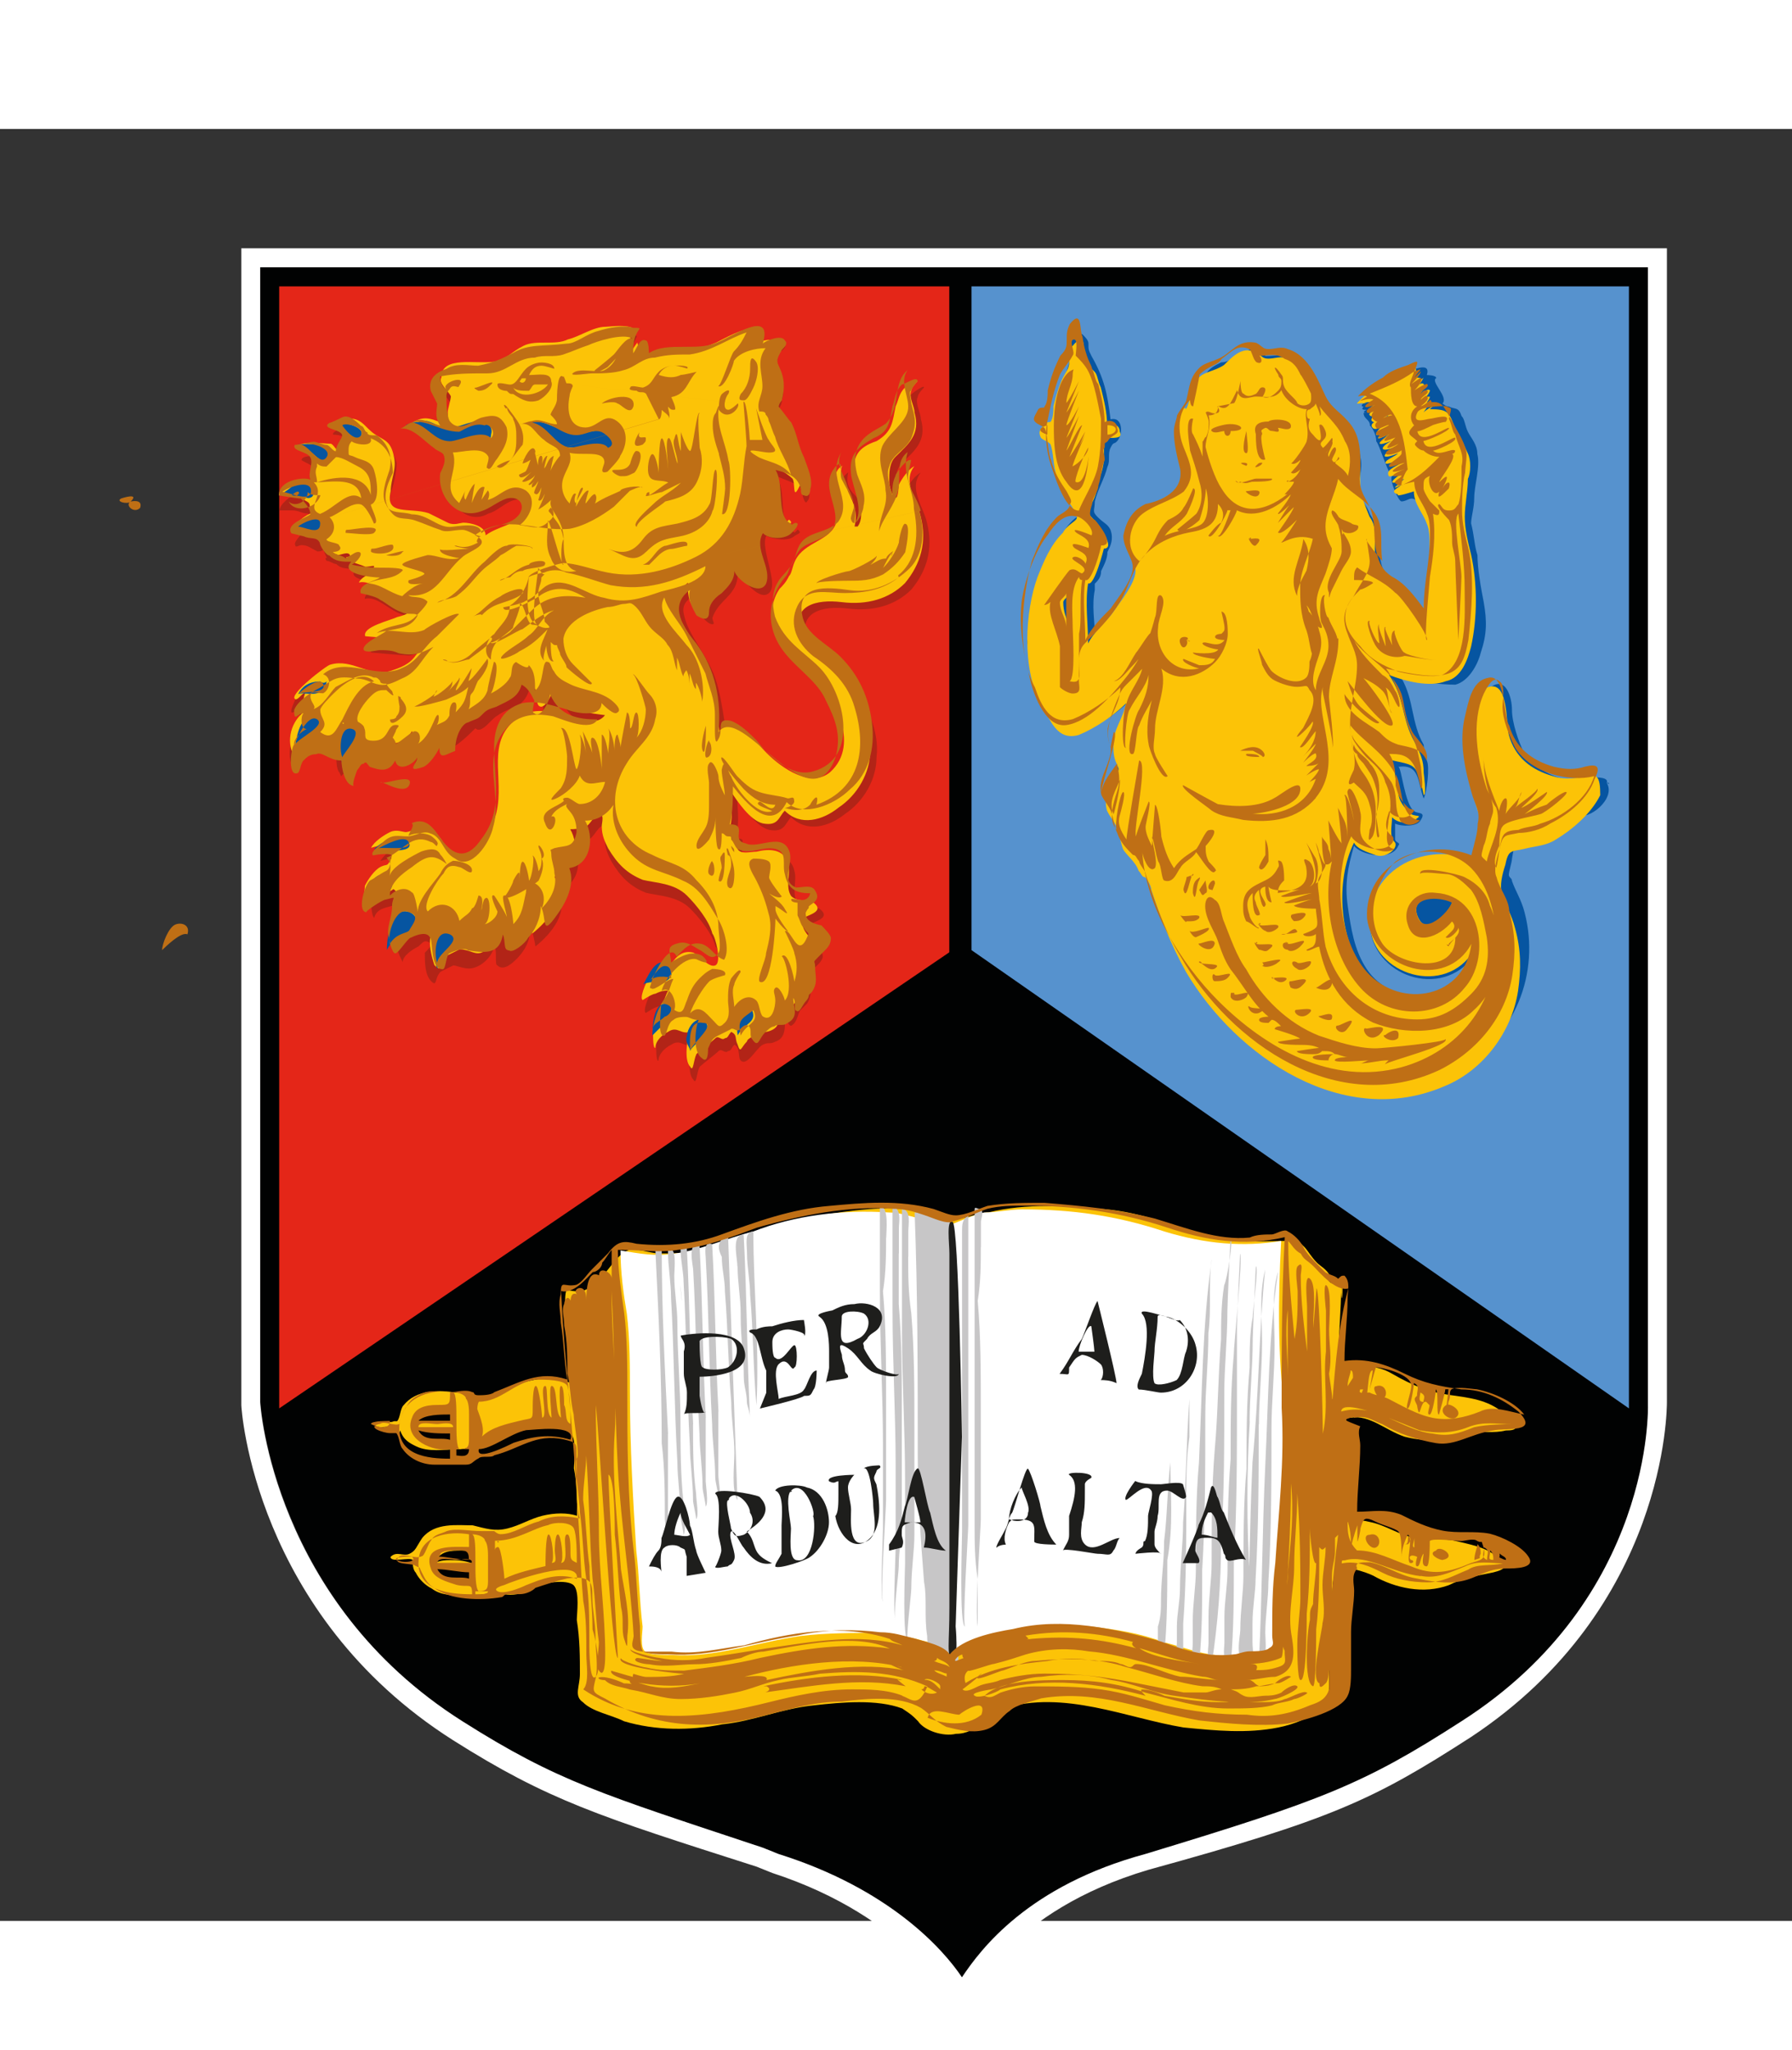 <svg height="14.817mm" viewBox="-1 -1 15 15" width="12.953mm" xmlns="http://www.w3.org/2000/svg"><rect x="-1" y="-1" width="15" height="15" fill="#333333" stroke="none"/><g stroke-width=".265" transform="translate(-159.544 -137.319)"><path d="m172.338 146.976v-9.499h-11.615v9.499s.106 1.693 1.746 2.725c.82.529 1.217.635 2.646 1.111 1.164.37 1.535 1.111 1.535 1.111s.318-.767 1.535-1.111c1.455-.45 1.773-.582 2.593-1.111 1.64-1.058 1.561-2.725 1.561-2.725z" fill="#010202"/><path d="m166.596 152.135-.079-.132s-.37-.714-1.508-1.085l-.132-.053c-1.323-.423-1.746-.556-2.54-1.058-1.667-1.058-1.773-2.778-1.773-2.805v-9.684h11.933v9.657c0 .053 0 1.72-1.64 2.805-.82.529-1.164.688-2.699 1.111-1.164.344-1.482 1.058-1.482 1.058zm-5.874-14.658v9.499c0 .026.106 1.667 1.693 2.672.794.503 1.164.609 2.514 1.058l.132.053c.926.291 1.376.794 1.535 1.032.159-.238.556-.767 1.535-1.032 1.482-.45 1.826-.582 2.646-1.111 1.614-1.032 1.561-2.646 1.561-2.646v-9.525z" fill="#fff"/><path d="m160.881 147.029 5.636-3.836v-5.556h-5.636z" fill="#e42618"/><path d="m172.179 147.029-5.503-3.836v-5.556h5.503z" fill="#5692ce"/><path d="m166.49 137.61h.106v5.741h-.106z" fill="#010202"/><path d="m165.644 139.197c-.026.106.026.159.079.212.026.026.106.291.079.291.079 0-.026-.45-.026-.503.026-.212.291-.185.318-.37.026-.079 0-.185.053-.265.026-.026.132-.106.132-.079 0 0-.053.053-.053.079-.026.053.026.132.026.185.053.185-.053.265-.159.37-.053.053-.053.132-.053.212 0 .026.026.132.053.132.026 0 .026-.106.026-.106.026-.053.079-.132.132-.159-.106.132.026.291.053.423.053.212 0 .397-.132.556-.132.132-.318.185-.529.159-.212-.026-.423.026-.344.265.053.185.265.238.37.37.132.159.238.397.212.609 0 .185-.106.37-.265.476-.132.106-.318.159-.45.026-.053.053-.053.132-.185.106-.106-.026-.212-.185-.265-.265 0 .106.026.238-.026.344.132-.026.026.053.079.132.026.053.106.026.159.026.106-.026.238-.026.265.106.026.079-.026.185.026.265.053.053.132.026.185.053.106.079-.053.106-.079.132-.053.106.106.185.106.265 0 .053-.106.132-.132.132.026.106.053.185 0 .265-.026.026-.026.026-.053.053-.026.026-.026.106-.079.132-.053 0-.026-.185-.053-.026 0 .053 0 .132-.079.159-.053.026-.053 0-.106.026-.053.026-.132.185-.185.132-.026-.026 0-.106-.053-.132-.026.026-.026.053-.053.053-.026.026-.053-.026-.079 0-.026.026-.132.106-.159.132-.026.053-.026.159-.053.106-.053-.053-.026-.238 0-.291-.079.026-.106-.053-.185 0-.053.026-.106.079-.106.132-.026.026-.026-.212 0-.265.026-.026.026-.053.053-.106.026-.026.026-.053.053-.106-.026 0-.053 0-.106.026-.026 0-.106.053-.106.053-.053-.026.159-.45.212-.265.053-.079.106-.159.212-.132.053.026.132.132.185.106.053-.026 0-.238-.026-.265-.026-.106-.132-.238-.212-.318-.106-.106-.265-.106-.37-.132-.132-.053-.212-.132-.291-.265-.026-.053-.053-.106-.053-.185 0-.026.026-.106-.026-.106-.026 0-.079.106-.106.106-.053.026-.106.026-.132.026.079.132.053.37-.132.397.106.185-.053.37-.185.476 0 0-.026-.159-.053-.185.026.106-.026.212-.106.291-.026.026-.106.106-.159.053-.026 0 0-.132-.026-.159-.026.106-.132.185-.212.185-.053 0-.106-.026-.132-.026 0 0-.106.053-.106.053-.053.053-.026.132-.079.079-.053-.053-.053-.159-.053-.238.079-.079.053-.079.053-.079-.053-.026-.053-.026-.106.026-.053.026-.132.079-.132.132-.026-.053-.053-.106-.053-.159 0-.053.026-.106.026-.185.026-.053.053-.132 0-.159-.053.053-.185.026-.212.132-.026-.026-.026-.132-.026-.185.026-.053.079-.132.132-.159.079-.026.079.026.106-.026.026-.026 0-.079.026-.106-.053-.026-.106-.026-.185 0 .026-.053.106-.106.159-.132.053-.026.106 0 .132 0 .026 0 .079-.026.106-.026.079 0 .132.026.185.079.053.079.106.185.212.159.132-.026.212-.185.238-.318.053-.291-.106-.609.132-.82.106-.106.265-.106.397-.053.106.026.291.106.37 0-.185-.026-.344-.026-.423-.265 0 .053-.079.238-.132.185-.026-.026 0-.106-.026-.132-.026-.079-.079-.106-.106-.106-.053.159-.159.132-.265.212-.053.026-.132.159-.185.106-.053.053-.106.106-.185.159-.053.053-.106.106-.106-.026 0 .026-.053.079-.106.132 0 0-.079.053-.106.026 0-.026.053-.079.026-.132-.026.053-.053.079-.106.106-.026.026-.053.026-.079.026 0-.026 0-.053 0-.053-.053 0-.079.079-.185.053-.026-.026-.079-.053-.106-.053-.053 0-.079.106-.132.132-.053.026-.026.053-.053 0-.026-.026-.026-.106-.026-.159-.079.026-.106-.026-.185-.053-.079-.026-.159.106-.185.159-.053-.132 0-.291.132-.37-.079.026-.079-.079-.053-.132-.026 0-.053.053-.079.053s.026-.106.026-.106c.026-.053.079-.053.132-.106.053-.053.079-.106.159-.106.265 0 .397.132.556.079.079-.026.159-.053.212-.132.026-.026.185-.185.159-.212.026.026-.238.106-.265.106-.026 0-.344-.026-.318-.026-.026-.053.212-.132.265-.159.106-.026.132-.053.185-.132-.053-.026-.106 0-.185-.026-.106-.026-.212-.159-.318-.132 0-.053.106-.106.159-.106v-.026c-.053 0-.318-.026-.238-.106-.053-.026-.106 0-.159-.053-.026 0-.053-.026-.079-.026-.026-.026 0-.026 0-.026-.053-.106 0-.053-.079-.053-.053-.026-.079-.053-.132-.053-.026 0-.053.026-.053 0-.026-.026.106-.159.159-.159-.026-.079 0-.053-.053-.106-.053 0-.079-.026-.132-.026-.026 0-.106 0-.106 0 0-.053.106-.132.132-.132.053-.026.106-.026.159 0-.053-.079.026-.132.026-.185 0-.053-.159-.106-.132-.106 0-.053.212-.026.265-.026.053-.026.079.026.106.026-.053 0 .026-.132.026-.132 0-.079-.132-.079-.132-.079-.026-.026.132-.079.159-.079.106 0 .132.079.212.132.079.053.132.079.159.185 0 .079-.026.185-.053.265-.026.238.185.159.344.238.053.026.079.053.159.079h.132s.185 0 .185.079c.079-.079.238-.079.318-.159.053-.053.079-.132 0-.185-.132-.053-.212.079-.318.106-.185.106-.37-.106-.318-.318.026-.053.053-.132.026-.185-.026 0-.132-.026-.185-.079-.026-.026-.106-.106-.159-.106.132-.106.212-.026.318 0 0-.026-.026-.053-.026-.106 0-.053.026-.106.026-.132-.026-.053-.079-.079-.079-.159.053-.185.344-.106.476-.132.106-.026.132-.079.238-.132.106-.053.265 0 .37-.053.106-.026.212-.106.318-.106.026 0 .212-.026.238.026 0 0-.053.106-.053.132-.026.026 0 .079 0 .106.026-.026.079-.132.106-.132 0 0 .026.106.026.106.106-.053.185-.053.291-.053.132 0 .212-.026.344-.079.053-.026.238-.132.291-.106.026.026.026.106.026.132.053-.026.185-.079.212-.026 0 .026-.053.053-.053.053-.026.106-.026.159 0 .185.026.053.053.132.026.212 0 .053-.053.106-.053.132 0 .053.079.132.106.185.026.106.053.185.106.265.026.053.106.212.053.265-.026.053-.053-.106-.053-.106-.053-.053-.159-.079-.212-.106.106.132 0 .397.159.476l.026-.026c.026.026.026.026-.026.053-.053.053-.185.026-.238 0-.053.106.106.397.026.476-.079.079-.212-.106-.265-.159 0 .185-.159.212-.212.37 0 .026.026.053 0 .053s-.053-.026-.079-.053c-.053-.053-.053-.132-.053-.212-.053.053-.132.079-.106.185.026.132.132.265.185.37.132.212.132.45.185.688.106-.159.318.106.397.185.132.132.37.291.529.159.265-.238.026-.688-.185-.873-.132-.132-.265-.238-.291-.45 0-.106.026-.185.053-.265.026-.026.053-.053.053-.079.026-.053.053-.079.053-.132.106-.132.318-.132.37-.291.053-.106-.132-.397.026-.503z" fill="#b22417"/><path d="m165.591 139.144c-.026.079.026.132.053.212.053.106.079.185.053.291h.026c.079-.106-.026-.291-.026-.397-.026-.185.026-.265.185-.318.132-.079.132-.159.159-.291.026-.053.026-.106.079-.159 0 0 .106-.053.106-.053s-.053.053-.053.079c-.026.053.026.132.026.185.053.185-.053.265-.159.37-.053.053-.053.132-.053.212 0 .026.026.132.053.132.026 0 .026-.106.026-.106.026-.053.079-.132.132-.159-.106.132.026.291.053.423.053.212 0 .397-.132.556-.132.132-.318.185-.529.159-.212-.026-.423.026-.344.265.053.185.265.238.37.37.132.159.238.397.212.609 0 .185-.106.37-.265.476-.132.106-.318.159-.45.026-.053.053-.053.132-.185.106-.106-.026-.212-.185-.265-.265 0 .106.026.238-.026.344.132-.026.026.053.079.132.026.053.106.026.159.026.106-.026.238-.026.265.106.026.079-.026.185.026.265.053.053.132.026.185.053.106.079-.053.106-.079.132-.053.106.106.185.106.265 0 .053-.106.132-.132.132.026.106.053.185 0 .265-.026.026-.026.026-.053.053-.026.026-.026.106-.079.132-.026 0-.026-.079-.026-.106h-.026c0 .106.026.185-.106.212-.026 0-.026-.026-.053 0-.026.026-.106.053-.106.079-.053.053-.053.106-.079.026-.026-.053 0-.079-.053-.106-.026.026-.026.053-.053.053-.026.026-.053-.026-.079 0s-.132.106-.159.132c-.026.053-.026.159-.053.106-.053-.053-.026-.238 0-.291-.079.026-.106-.053-.185 0-.053.026-.106.079-.106.132-.026.026-.026-.212 0-.265.026-.026.026-.053.053-.106.026-.026.026-.053.053-.106-.026 0-.053 0-.106.026-.026 0-.106.053-.106.053-.053-.026.159-.45.212-.265.053-.079.106-.159.212-.132.053.026.132.132.185.106.053-.026 0-.238-.026-.265-.026-.106-.132-.238-.212-.318-.106-.106-.265-.106-.37-.132-.132-.053-.212-.132-.291-.265-.026-.053-.053-.106-.053-.185 0-.026.026-.106-.026-.106-.026 0-.079.106-.106.106-.053.026-.106.026-.132.026.079.132.053.37-.132.397.106.185-.053.37-.185.476 0 0-.026-.159-.053-.185.026.106-.026.212-.106.291.079-.026-.026.053-.053.026-.026 0 0-.132-.026-.159-.026.106-.106.159-.185.185-.053.026-.106-.026-.185-.026 0 0-.106.053-.106.053-.053.053-.026.159-.106.079-.026-.079-.053-.185-.026-.265-.026 0-.053-.026-.053-.026-.053-.026-.053-.026-.106.026-.053.026-.132.079-.132.132 0-.053-.026-.106-.053-.159 0-.053.026-.106.026-.185.026-.053.053-.132 0-.159-.053.053-.185.026-.212.132-.053-.026-.026-.106-.026-.159.026-.053.079-.132.132-.159.053-.026.053 0 .079-.053.026-.026 0-.079.026-.106-.053-.026-.106-.026-.185 0 .026-.053.106-.106.159-.132.053-.026.106 0 .132 0 .026 0 .079-.026.106-.026.079 0 .132.026.185.079.053.079.106.185.212.159.132-.026.212-.185.238-.318.106-.291-.079-.609.159-.82.106-.106.265-.106.397-.053.106.026.291.106.37 0-.185-.026-.344-.026-.423-.265 0 .053-.079.238-.132.185-.026-.026 0-.106-.026-.132-.026-.053-.053-.079-.106-.106-.053.159-.159.132-.265.212-.053.026-.132.159-.185.106-.053.053-.106.106-.185.132-.053.053-.106.106-.106-.026-.026 0 0 0-.026 0-.026.053-.053.106-.106.132 0 0-.079.053-.106.026 0-.026.053-.079.053-.132-.053.079-.106.106-.185.106-.026 0 0-.053-.026-.026-.026 0-.026.026-.026.053-.026.026-.026.026-.079.026-.026 0-.079-.053-.106-.053-.053 0-.159.132-.132.185-.053-.053-.106-.132-.079-.212-.079.026-.106-.026-.185-.053-.079-.026-.159.106-.185.159-.053-.132 0-.291.132-.37-.053.026-.053-.053-.026-.132-.026 0-.053.053-.079.053-.079-.026.265-.291.291-.291.185-.053.318.106.503.053.079-.026.159-.053.212-.132.026-.026.185-.212.185-.212s-.212.079-.265.079c-.026 0-.37-.026-.344-.026-.026-.079.212-.132.265-.159.106-.026.132-.053.185-.132-.053-.026-.106 0-.185-.026-.106-.026-.212-.159-.318-.132.026-.053.079-.053.106-.106.053-.053 0-.026-.053-.026-.053-.026-.106-.026-.159-.079-.026 0 .053 0 .026-.026-.026-.026-.106.026-.106 0-.053 0-.053-.026-.079-.026-.026-.053-.026-.053-.026-.079-.026-.079 0-.026-.106-.053-.026 0-.053-.026-.079-.026s-.053 0-.079 0c-.026-.053.132-.159.159-.159-.026-.079 0-.079-.053-.106-.026-.026-.053-.053-.106-.053-.026 0-.106 0-.106 0 0-.026.106-.106.106-.106.053-.026.106-.026.159 0-.026-.079.026-.132.026-.185 0-.053-.159-.106-.132-.106 0-.053.212-.026.265-.026.026 0 .053.079.079.053 0-.026.053-.132.053-.132 0-.079-.132-.053-.132-.079-.026-.026.132-.053.159-.053.106 0 .132.079.212.132.079.053.132.053.159.185.026.106-.026.185-.026.291-.053.212.159.132.318.185.053.026.106.053.159.079.053.026.106 0 .132 0 .053 0 .185.026.185.106.106-.079.238-.079.318-.185.053-.053.079-.132 0-.185-.132-.026-.212.106-.291.132-.212.106-.397-.132-.344-.318.026-.053.053-.132.026-.185-.026-.026-.132-.053-.159-.079-.053-.053-.106-.106-.185-.106.132-.106.212-.026.318 0 0-.026 0-.079 0-.106 0-.026.026-.106.026-.132-.026-.053-.106-.106-.079-.159 0-.185.291-.106.45-.132.106-.026.132-.079.238-.132.106-.053.265 0 .37-.053.106-.026.212-.106.318-.106.026 0 .212-.026.238.026 0 0-.053.106-.053.132-.026.026 0 .079 0 .106 0-.026.079-.132.079-.132s.026.106.026.132c.106-.053.185-.053.291-.053.132 0 .212-.026.344-.079.053-.026.238-.132.291-.106.026.026.026.106.026.132 0-.026.159-.079.185-.026l-.026.026c-.026.053-.053.079-.053.132 0 .053.053.132.053.185 0 .053-.026.106-.026.159 0 .026-.026.026-.026.053 0 .026.079.106.106.132.053.106.053.185.106.265.026.053.106.185.053.265-.053.106-.026-.053-.053-.079-.053-.053-.159-.106-.212-.106.106.132 0 .397.159.476l.026-.026c.026.026.026.026-.026.053-.053.053-.185.026-.238 0-.053.106.106.397.026.476-.079.079-.212-.106-.265-.159-.026.185-.159.212-.212.37 0 .026.026.053 0 .053s-.053-.026-.079-.053c-.053-.053-.053-.132-.053-.212-.053.053-.132.079-.106.185.026.132.132.265.185.37.132.212.159.45.185.688.106-.159.318.106.397.185.132.132.37.291.529.159.265-.238.026-.661-.185-.847-.132-.132-.265-.212-.291-.397-.026-.106 0-.212.053-.291.026-.026.053-.053.079-.106.026-.026.026-.079.053-.132.079-.159.291-.159.344-.318.106-.106-.106-.397.053-.476zm.582-.026c.026-.026.026-.026 0 0z" fill="#fcc307"/><path d="m161.305 139.065c.026-.132-.185-.106-.265-.106.106.026.238.238.265.106zm.185 2.249c-.132 0-.106.265-.079.318 0-.026.212-.291.079-.318zm.079-2.434c.026-.079-.185-.106-.185-.106-.026-.026.132.238.185.106zm-.344 2.064c-.106 0-.159.053-.185.106.053-.026.212.053.238-.106-.026.026-.053 0-.053 0zm-.026.291c-.132-.053-.185.185-.185.291.053-.079.106-.106.159-.159.026 0 .106-.079.026-.132zm-.079-1.826c.106 0 .026-.185-.132-.106 0 .026-.079.053-.079.079.026 0 .212.026.212.026zm.556 2.937s.344.053.291-.053c.026 0-.079-.132-.291.053zm-.476-2.646c.079 0 .106-.106.026-.132-.079-.026-.159.053-.212.079.053 0 .106.053.185.053zm.609 2.91c-.106-.185-.291.212-.212.212.053-.079.291-.106.212-.212zm2.593 1.164c-.053 0-.106.079-.106.132-.026.053.026.106.026.132 0-.026.106-.106.106-.132.026-.026.079-.106-.026-.132zm-.265-.132c-.132-.026-.132.212-.132.265l.106-.106c.053-.079.079-.159.026-.159-.106-.026.026 0 0 0zm0-.318c-.106-.106-.185.132-.212.159.026-.026.132-.026.185-.026.053-.026.079-.079.026-.132zm.582.582c.053-.106.185-.106.106-.238-.053.053-.132.079-.106.238zm-2.223-5.133c-.106.026-.185.079-.291.026-.053-.026-.106-.053-.159-.026-.026 0-.053 0-.106.026.053 0 .185.106.212.132.132.079.212 0 .37-.026.053.026.132.053.132-.026.026-.079-.053-.132-.159-.106zm-.529 4.101c-.159-.053-.185.238-.185.318.053-.106.132-.106.185-.159.079-.053.079-.132 0-.159-.053-.026.106.026 0 0zm.318.159c-.185-.053-.106.265-.079.318 0-.106.053-.106.106-.185.053-.026.053-.106-.026-.132zm1.191-4.18c-.079.026-.159.026-.238-.026-.053 0-.159-.079-.238-.053-.053.026.053.079.106.106.053.053.132.106.212.106h.159c.026 0 .053-.026.079 0 .026 0 .053.026.053.026.053 0 .106-.053.053-.106-.053-.106-.132-.053-.185-.053z" fill="#0655a1"/><path d="m164.427 141.526c.026.053.026-.185.026-.212 0 0-.053.159-.026.212zm-2.752-1.826c.079-.079-.185-.026-.212-.026-.026 0-.026 0-.026.026.026 0 .212.026.238 0zm.159.106c0-.026-.132.026-.159.026-.026 0-.026 0-.026.026.026.026.212.026.185-.053zm2.672 2.646c0-.026-.053.079-.026.106.053.053.053-.079.026-.106zm-2.725-2.566c-.026 0 .106.026.132-.026.053-.026-.132.026-.132.026zm-.37 1.693-.185-2.037zm.556.238c.053-.106-.159-.026-.212-.026-.026 0-.026 0-.026 0 0-.026.185.106.238.026zm-.556-.529c.026 0 0 .026 0 0zm1.64 1.032c0 .026.026.053.026.106 0 .026 0 .079-.026.106 0-.026-.026-.132-.053-.132.026 0 0 .185-.026.212 0-.026-.026-.159-.053-.159-.026 0-.026.159-.026.185 0-.026 0-.053 0-.079 0-.053-.053.053-.053.053 0 .026-.079.159-.079.132.026.053.265-.106.291-.132.026-.053.053-.132.026-.185.053-.026-.026-.132-.026-.106zm1.931.582c.026.106 0 .212-.026.318 0 .053-.079.212-.053.238.106.053.132-.476.132-.529 0 0 .079.106.106.106 0 0-.106-.132-.106-.185 0-.026 0-.026 0-.026.053.026.132.106.079.026-.026-.053-.106-.106-.132-.132 0 0 .079.053.106.026 0 0-.106-.132-.106-.159 0-.026.026-.106 0-.132-.026-.026-.106-.026-.132-.026-.079.026 0 .132.026.185.053.106.079.185.106.291zm-.318-.582c.026.026.026.026.026.053-.026-.026-.026-.053-.026-.053zm0 .159c0 .053-.053.132-.026.185.053.053.053-.106.053-.106 0-.079-.026-.132-.053-.212-.026-.026 0 .053 0 .053.026 0 .026.053.026.079zm-.106.132c.053.053.053-.185.053-.212 0 0 0 .026 0 0 0-.053-.026 0-.026 0-.026.026 0 .053 0 .106 0 0-.026.079-.026.106zm0-2.725 1.693-.37c-.026-.106-.106-.185-.106-.291 0-.026.026-.132.026-.132-.026-.026-.132.106-.132.132-.026.053-.026.106-.026.159-.026-.079-.053-.185-.026-.238.026-.106.132-.132.185-.238.053-.132.026-.185 0-.291 0-.026-.026-.106 0-.106 0-.026.053-.079.053-.079 0-.053-.106.026-.132.026-.053.053-.053.106-.079.185-.026.132-.026.212-.159.265-.132.079-.212.132-.185.318.026.132.106.291.026.397.026-.185-.026-.212-.106-.37-.026-.053.026-.185-.053-.106-.159.185.106.397-.053.556-.053.053-.185.079-.238.132-.026.026-.053.079-.079.132-.026.053-.026.079-.053.106-.132.159-.159.37-.053.556.106.185.318.291.397.476.079.159.132.291.079.476-.212.582-.794-.476-.979-.212.026-.265-.026-.529-.185-.741-.106-.132-.238-.318-.053-.45-.026.079.026.159.053.212.079.053.106.026.106-.026s.026-.106.106-.159c.053-.053.106-.106.106-.185.026.079.212.212.265.106.053-.132-.106-.291-.026-.423.053.053.185.053.238 0 .026-.026.053-.053.053-.079-.026-.026-.053.026-.053 0-.132-.053-.053-.318-.132-.45.106.026.185.053.212.159 0 .026 0 .053.026.053.053.026.053-.053.053-.053.026-.079-.026-.185-.053-.265-.053-.106-.053-.185-.106-.291-.026-.026-.079-.106-.106-.132 0-.026.026-.053.026-.053.026-.106.026-.185-.026-.291-.026-.053 0-.079.026-.132.026-.026.053-.053.026-.079-.026-.053-.159 0-.185.026.079-.265-.185-.106-.344-.026-.106.053-.185.053-.318.053-.106 0-.212 0-.291.053 0 0 0-.106-.026-.106-.053-.026-.079.079-.106.106 0-.053 0-.106.026-.159.026-.053.053-.053-.026-.053-.079-.026-.212 0-.291.026-.106.026-.185.106-.265.106-.212.026-.318 0-.45.079-.106.053-.159.079-.291.106-.079 0-.185-.026-.265.026-.079.026-.159.079-.132.185.026.053.026.053.053.106 0 .053-.026.106.026.185-.106-.026-.159-.079-.238-.026-.026 0-.079.053-.106.053.106-.026.212.106.291.159.026.026.053.026.079.053.026.053 0 .106-.026.159-.026.185.132.397.344.318.079-.026.132-.079.212-.106.106-.026.159.053.106.132-.079.106-.238.079-.318.159 0-.106-.212-.053-.265-.053-.106 0-.185-.106-.318-.106-.079-.026-.185 0-.212-.079-.053-.079 0-.212.026-.291.026-.106 0-.212-.106-.291-.053 0-.079 0-.079-.026-.026 0-.026-.053-.053-.053-.026-.026-.079-.079-.132-.079-.026 0-.106.053-.132.053-.079.053.106.053.106.106 0 .026-.053.079-.053.132-.026 0-.053-.053-.079-.053s-.079-.026-.106-.026c-.026 0-.132.026-.159.026-.026.053.106.053.132.106.026.053-.026.132 0 .185-.053-.026-.265 0-.265.132 0 0 .159.026.185.026.026.026.079.079.079.132-.026.026-.212.079-.159.159l.106.026c.053.026.106 0 .132.053 0 .026.053.106.079.106.053.053.106.053.185.053-.106.106.185.132.238.132-.026.026-.185.053-.159.132 0 0 .132.026.159.053.053.026.106.079.185.106.053.026.106 0 .132.026-.053.106-.159.106-.265.132-.026.026-.212.106-.185.159.026.026.106 0 .132 0 .053 0 .106 0 .159.026.132.026.185 0 .291-.053-.106.106-.132.212-.265.265-.053.026-.106.053-.159.053-.079 0-.132-.053-.212-.053-.185-.026-.185 0-.318.079-.053.026-.185.106-.212.185 0 .106.026.026.079.026-.026.026-.026.132.026.132-.053.026-.106.079-.106.132-.026.026-.053.265.026.238.026 0 .026-.079.053-.106.026-.026.053-.053.106-.053.053-.026.106.053.212.053 0 .053.026.212.106.212-.026 0 .026-.132.026-.132.026-.026.026-.053.053-.053.026-.026.026 0 .053.026.079.026.159.053.212-.053.026.106.159.026.185-.026 0 .053-.106.132.053.079.053-.026.106-.106.132-.159 0 .106.053.053.132.026 0-.159.079-.238.106-.238.053-.026.079-.026.106-.053.053-.053.053-.053.132-.079.106-.053.185-.079.212-.185.053.026.079.079.106.132 0 .026-.026.106 0 .106.053.053.132-.106.132-.159.079.185.238.212.397.212-.053.106-.291 0-.37-.026-.132-.026-.291-.026-.397.106-.212.238-.026.556-.106.82-.026.132-.185.37-.318.265-.106-.053-.106-.185-.212-.212-.053-.026-.132.026-.185.026-.079 0-.132-.026-.212.053-.026.026-.106.079-.079.106 0 0 .132-.026.159 0-.026.053 0 .106-.053.132-.053.026-.079.053-.132.079-.053.053-.106.265-.026.265-.026 0 .132-.106.159-.106.106-.026.053-.026.053.053 0 .106-.053.185-.026.265 0 .026.026.132.053.132s.106-.132.132-.132c.053-.026.132-.053.159 0 .026.026 0 .265.106.265.026 0 .026-.106.053-.132.053-.026.132-.053.159-.026.159.026.265.026.291-.132.026.053 0 .132.053.132.026.026.132-.053.159-.106.053-.053.106-.159.106-.265.053.106 0 .265.132.079.079-.106.159-.265.106-.397.185-.026.212-.265.132-.397.106 0 .185-.053.238-.132-.026.159.053.318.159.423.132.132.265.132.423.212.132.053.212.185.291.318.053.079.106.265.053.344-.079-.026-.106-.106-.185-.132-.106-.026-.159.053-.212.106-.053-.132-.185.132-.212.212 0 .026-.026.053 0 .053.026.026.132-.079.185-.079-.026.053-.026.079-.053.132-.026.053-.053.053-.053.132 0 .026-.026.212.026.212.026 0 .026-.106.079-.132.026-.026.079-.026.106-.026.026 0 .053.026.106.026-.026.053-.053.265.026.318.053.053.053-.053.053-.079.026-.053.026-.079.079-.106l.106-.053c.026-.026.053.026.079 0s.053-.053.079-.026c.026.026 0 .079.026.106.053.079.053 0 .106-.053.026-.026.053-.053.079-.053.026-.026.079 0 .106-.026.106-.053.053-.132.053-.212.026.026 0 .106.026.106.026.026.053-.053.079-.079s.026-.053.026-.053l.026-.026c.053-.079.026-.132.026-.212 0-.053-.026-.026.026-.079l.053-.053c.026-.026.053-.053.053-.106 0-.026-.053-.079-.079-.106-.132-.026-.132-.079-.132-.106.026-.053.026-.026.026-.053.026-.026.106-.053.053-.132-.026-.053-.106-.026-.159-.026-.132-.053-.026-.185-.053-.291-.053-.185-.265-.026-.37-.079-.132-.026.026-.159-.132-.159.026-.106.026-.212.026-.318.106.132.318.397.45.132.132.132.397.026.529-.106.159-.132.212-.344.185-.556-.026-.212-.106-.397-.265-.556-.106-.106-.291-.185-.318-.344-.053-.265.212-.238.397-.212.185.026.37-.053.503-.185.106-.106.132-.291.079-.476zm-4.445 3.175c-.053-.026-.185.106-.212.132 0-.053.053-.185.106-.212.053-.026.132 0 .106.079zm2.99-2.566c-.026 0-.053-.026-.106-.026-.053-.026-.053-.159-.106-.185.026.026-.053.185-.053.212-.079.079-.185.106-.185.265-.079-.053-.026-.185.026-.212.053-.079.132-.132.132-.238.079-.053.132-.132.159-.238 0 .053-.053.37.079.397-.079 0 0-.423 0-.476.026.026.026.053.053.053-.026.026-.026.026-.026.026 0 .053-.026.079-.026.132 0 .079.053.159.053.238.053.053.053.053 0 .053zm.159-.741c0 .106 0 .238.106.265-.106.026-.185-.026-.212-.106-.053-.106-.026-.185-.026-.318.026.026.106.37.132.37-.026.026-.026-.185 0-.212-.026-.132-.053-.132-.106-.212-.026-.026-.026-.026 0-.053.053.079.106.159.106.265zm-1.27-.979c.132-.026.238.079.397.079.053-.026.132-.079.212-.053.026-.026.106.053.053.106-.079-.079-.265.026-.344.026-.132 0-.185-.132-.318-.159zm-.423.106c-.053.079-.159-.079-.159-.079 0-.026.185 0 .159.079zm-.212.185c.053 0 .132.053.185.079.106.053.106.132.106.238-.053-.185-.291-.159-.45-.106 0-.053-.026-.079 0-.132 0 0 0 0 0-.026.026.026.053.026.079.026.026-.026.079-.079.079-.079zm-.291-.106c.053-.026.265.026.212.106-.053.079-.132-.079-.212-.106zm-.159.397c.026-.026.212-.106.238-.026.026.132-.185.026-.238.026zm.132.291c.026-.026.185-.106.185-.026 0 .106-.132.026-.185.026zm.185-.106c-.132-.053.053-.159-.053-.265.159 0 .37-.053.397.132-.106-.079-.212.079-.344.132.026-.026.026-.026 0 0zm.688.688c-.106-.026-.185-.106-.291-.106.106-.053.212-.026.291-.106.026-.026-.132-.026-.132-.026-.079 0-.185 0-.291-.026.053-.026.106-.106.053-.106-.026 0-.053.026-.106.053-.026-.026-.079-.026-.106-.053.053 0 .079-.026.053-.053 0-.026-.106-.026-.106-.053.079-.053.079-.132.026-.185.079-.026.185-.132.265-.106.053.026.106.159.106.159.053 0-.026-.132-.026-.159.079-.026.053-.212.026-.291-.026-.079-.106-.079-.159-.106-.053-.026-.053 0-.053-.053 0-.026 0-.053.026-.079.026.026.185.053.159-.026.132.053.185.159.185.291-.053.106-.106.238 0 .344.053.053.106.026.185.053.079.026.132.053.212.079.053.026.106 0 .185 0 .053 0 .106.053.159.053-.026 0-.053.053-.026.053-.053.026-.106.053-.185.026.026 0 .053 0 0 0s.079.026.106.026c-.026 0-.265.026-.238 0-.026.053.159.079.159.079-.106.026-.185-.026-.265-.026 0 0-.212.053-.212.079s.185.053.185.079c-.026.026-.132.053-.132.053-.026.053.106.026.132.026-.079 0-.185.106-.185.106zm-.873.82c.026-.026.185-.159.212-.079.026.079-.185.053-.212.079zm-.026.423c0-.026.106-.265.185-.212.079.053-.159.159-.185.212zm.212-.106c.079-.079 0-.106 0-.185 0-.026.079-.106.106-.132.079-.079.238-.212.344-.106-.132.026-.212.212-.265.318-.053.079-.079.185-.185.106zm.185.212c-.026-.053-.026-.265.079-.238.106.026-.079.212-.079.238zm.291.767c.053-.026.238-.132.265-.053.026.079-.238.026-.265.053zm.265.688c-.053.026-.106.026-.159.106-.026-.079.053-.318.159-.265.106.026.026.106 0 .159zm.238.265c-.026-.053-.026-.291.106-.238.106.053-.106.159-.106.238zm1.773.159c.026-.026.079-.132.132-.132.053 0 .053.053.053.106-.026-.026-.159-.026-.185.026zm.132.291c-.053.053-.106.053-.106.132 0-.026.053-.265.106-.238.106.026.026.106 0 .106zm.212.291c0-.053-.026-.265.106-.238.132 0-.106.185-.106.238zm.423-.132c-.026-.132 0-.132.106-.212.053.106-.053.106-.106.212zm1.323-3.836c-.132.106-.291.132-.45.132s-.318-.053-.397.106c-.079.159 0 .318.132.423.159.106.291.238.344.423.106.344.053.688-.318.82.026-.106-.026-.053-.053 0-.053.053-.132.053-.212.026.026 0 .079-.026.079-.053 0-.053-.026-.026-.053-.026-.079-.026-.159-.026-.238-.053-.079-.026-.132-.079-.185-.132-.026-.026-.106-.159-.132-.159-.026.026.159.238.185.265.079.079.159.132.265.132-.026.079-.106-.026-.132-.026-.053.026.053.053.106.079-.132.053-.318-.212-.344-.291-.026-.026-.053-.185-.079-.053 0 .053.026.159.026.212-.026-.053-.053-.106-.053-.159 0-.026-.053-.159-.079-.106-.026.026 0 .132 0 .159v.185c0 .053 0 .132-.026.185-.026.053-.079.106-.079.159 0 .079.106-.053.106-.053.026-.053.053-.106.053-.185 0 .026 0 .265.026.265.026.026.026-.106.026-.132.026 0 .026.026.053.026.026 0 .026 0 .026.026.026.026.026.053.053.079.106.053.212-.026.318 0 .106.026.053.132.079.212.026.132.106.159.212.159-.026.106-.159.026-.159.053 0 .026.053.026.053.026v.106c.026.053.026.079.053.106.026.053.053.026.026.079-.079.185-.132-.079-.185-.053 0 0 .079.159.079.185.026.079.026.159 0 .238 0-.026-.053-.265-.106-.212.026 0 .106.291.026.37 0-.026-.053-.132-.079-.106-.026.026 0 .053 0 .106 0 .053-.026.185-.106.132-.026-.026-.026-.106-.053-.132-.053-.053-.132-.026-.185.053 0-.053-.026-.132 0-.185 0-.026.053-.106.053-.106 0-.053-.079.053-.079.053-.026.053-.026.132-.026.185 0 .053.026.132-.026.185-.053.053-.053.026-.106-.026-.053-.053-.106-.132-.185-.053.026-.079.106-.212.159-.265.026-.026.132-.053.132-.053.026-.053-.106-.053-.106-.053-.053.026-.079.053-.106.079-.053.053-.079.106-.106.185-.026.053-.026.132-.106.079.026-.053-.026-.212-.106-.159.026-.106.185-.291.291-.265.053.026.132.053.053-.026-.079-.053-.185 0-.265.053 0-.079-.053-.132.053-.159.079-.026.132.026.185.053.053.026.106.106.159.026.026-.026 0-.185 0-.212 0-.159-.079-.291-.185-.397-.106-.132-.212-.132-.37-.212-.318-.132-.397-.476-.212-.767.079-.132.212-.212.238-.37.026-.079 0-.159-.053-.212-.026-.026-.132-.185-.132-.159.026 0 .106.265.106.291 0 .079-.026.185-.079.238.026-.026.026-.212 0-.212s-.026.132-.053.132c0-.026 0-.132-.026-.132 0 0-.053.265-.053.291 0-.026-.026-.106-.026-.106-.026 0-.026.132-.026.132 0-.053-.026-.159-.053-.185.026.026 0 .185 0 .212 0-.026-.026-.159-.053-.159v.291c0-.026-.026-.265-.079-.265-.026 0 0 .106 0 .132 0-.026-.079-.185-.079-.185s.026.159.026.185c0-.026-.026-.132-.053-.159.026.053 0 .265-.026.291-.026-.026-.053-.37-.132-.344.026 0 .053.212.053.238 0 .106 0 .185-.053.265-.053.053-.132.132-.026.079.053-.026.159-.106.185-.185.053.106.132.053.212.053-.026.106-.106.185-.212.185-.026 0-.079-.053-.106-.053-.053 0-.026.026-.026.026-.053.053-.212.079-.159.185.053.159.132-.079.053-.053.026-.053.079-.079.132-.106-.026.026.026.053.053.106.026.053.026.106.026.132-.026.132-.079.106-.185.132-.053.026-.026 0-.026.053s.026.106.026.159c.026.106-.026.212-.106.291.026-.053.026-.132-.026-.185-.053-.053-.106-.026-.106.053-.026.106-.026.185-.106.265 0-.026-.026-.265-.079-.238-.026 0 .026.159.026.185 0-.026-.106-.185-.106-.185-.053-.026.026.132.026.132 0 .053-.079.106-.106.106.053-.026.053-.265 0-.212-.026.026-.026.159-.053.185.026-.026.026-.053.026-.106 0 0 .026-.106-.026-.106 0 0-.026.106-.053.106-.026.053-.053.053-.106.106-.026-.132-.159-.185-.265-.079-.053-.053.079-.265.132-.318.026-.053.053-.079.132-.053.026 0 .106.079.106.026s-.106-.079-.159-.079c-.053.026-.079.053-.106.106-.053.079-.212.238-.185.344 0 0-.026-.185-.053-.185-.053-.053-.132-.026-.185.026 0-.106.106-.185.185-.238.132-.106.185-.106.291-.026 0 0-.026-.053-.053-.079-.026-.053-.079-.053-.159-.026-.053.026-.265.132-.265.212 0-.053.026-.106-.026-.159.132-.053.212-.212.37-.132.026 0 .053.053.053.026.026-.026-.053-.079-.053-.079-.053-.026-.132-.026-.185 0 0-.026.053-.079.026-.106.132-.053.185.053.265.159.106.132.212.132.318-.026.185-.238.106-.503.106-.767 0-.159.053-.318.238-.37.132-.026.265.026.37.053.053.026.291.079.291-.053.026.026.106.106.132.079.053-.026-.053-.106-.053-.106-.106-.079-.238-.079-.344-.132-.053-.026-.106-.053-.132-.106-.026-.026-.026-.079-.053-.079-.053-.026-.026.185-.106.238 0-.079 0-.159-.053-.212 0 .053-.106-.026-.106-.026-.053.026-.026.106-.053.132-.026.053-.106.106-.159.132.026-.026.079-.265.026-.265 0 0-.053.212-.053.238-.026.079-.079.106-.159.159.026-.053 0-.106.026-.132.026-.026.026-.053.053-.106.026-.026.106-.132.079-.185 0 0-.132.185-.159.185 0 0 .026-.079.026-.106 0 0-.106.185-.132.185 0-.026.053-.106.026-.106.026 0-.106.132-.106.132.026-.026.053-.053.053-.106 0 .026-.132.132-.159.132 0 0 .026-.053.026-.053.026.026-.212.159-.185.132 0 .026.265-.053.265-.053.053-.026.132-.053.185-.106-.026.106-.026.132-.106.212 0 0 .026-.106-.026-.079-.026.026-.026.079-.026.106-.026.053-.053.053-.106.079.026-.026.026-.159-.026-.026-.026.053-.053.132-.132.185.026-.026.026-.106-.026-.106-.026 0-.106.079-.159.106 0-.026-.026-.053-.026-.053.026-.053.026-.053.026-.053 0-.026.053-.053 0-.053-.079 0-.053.132-.185.132-.106 0-.053-.053-.079-.106 0-.026-.053-.053-.053-.053-.026-.053.053-.159.106-.212.053-.053.079-.053.132-.053 0 0 .079.079.053.026 0-.026-.026-.026-.053-.079-.026 0-.053 0-.053-.026-.026-.026-.026-.026-.053-.026-.106-.053-.212.026-.318.079-.053.053-.106.159-.185.185.026-.026-.026-.053-.026-.106 0-.053.053-.026.106-.026.053-.026.079-.132 0-.159.185-.159.45.053.661-.053.132-.053.185-.185.291-.265 0 0 .185-.185.185-.185-.026-.026-.265.106-.291.132-.132.053-.265-.026-.397.026.106-.079.238-.053.318-.132.026-.026.106-.106.106-.132-.053-.053-.132-.026-.159-.053.238.026.291-.185.45-.318.053-.053.265-.106.106-.185.265-.185.503-.026.794-.053.132-.026.265-.106.37-.185l.132-.132s.106-.053.106-.026c-.026-.026-.185 0-.185.026-.053.026-.132.053-.212.106 0 0 .026-.053 0-.079-.026 0-.053.053-.079.079 0-.026.026-.106.026-.106-.026-.026-.106.132-.106.132 0-.026.026-.159.053-.159.026 0-.053.106-.053.132-.026-.026 0-.079 0-.079-.026-.026-.053.079-.053.079-.053-.053-.079-.132-.053-.212.026-.079.079-.132.053-.212.106.026.291-.026.291.079 0 .026-.053.106.026.079 0 0 .106-.106.106-.132.053-.079.079-.212-.026-.291-.106-.079-.159.053-.265.053-.132 0-.159-.132-.132-.265 0-.026.026-.079.026-.079 0-.026-.026-.026-.053-.026 0 0-.026-.079-.026-.053-.053-.053-.053.185-.053.185 0 .053-.053.106-.053.132.026.026.053.053.053.079-.079 0-.132-.053-.212-.026-.026 0-.079.026-.106.026.106-.026.132.079.212.132.053.053.132.053.132.132-.026.026-.079.106-.079.132 0-.026.026-.132.026-.132-.053.026-.053.079-.079.106 0-.026.026-.106.026-.106-.026 0-.053.079-.053.106 0 0 .026-.106 0-.106s-.026.079-.026.079l-.026-.106c-.026 0-.053.132-.079.159 0 0-.053.026-.053.026 0 .053.079 0 .106-.026-.026.026-.079.079-.079.079 0 .026.106-.026.106-.053 0 .026-.053.079-.053.079 0 .026.053-.026.053-.026-.026.026-.026.026-.026.053.026 0 .053-.053.053-.053 0 .026-.053.106-.026.106.026.026.053-.053.053-.053 0 .026-.026.106-.026.106.026.026.053-.053.053-.053 0 .026-.053.132-.053.132.053-.026.106-.079.106-.079-.026.079.079.106-.026.185-.079.079-.159.026-.238.026.079-.053.159-.212.053-.291-.132-.079-.212.053-.318.079 0 0 .026-.053 0-.079 0 0-.053.079-.053.079l.026-.106c-.053-.026-.106.132-.106.132 0-.026.026-.185.026-.159-.026 0-.079.132-.079.132-.026-.026 0-.079 0-.079s-.053.106-.053.106c-.159-.132 0-.265-.053-.423.079 0 .238-.053.291.026.026.026-.026.106 0 .106.026.026.053-.053.079-.079.053-.079.106-.159.079-.265-.053-.106-.106-.106-.212-.079-.079.026-.185.132-.265.026-.026-.053-.026-.159-.026-.212 0-.026.026-.053.026-.053.026-.053.079 0 .079-.026.079-.106-.159-.026-.106.026-.053-.026-.053-.106-.053-.106.132-.026.238-.026.397-.026s.238-.132.397-.132c.079-.026.159 0 .238-.026.079-.026.132-.053.212-.079.053-.026.291-.106.37-.053-.053-.026-.132.106-.159.132-.026.026-.159.132-.159.132-.026.053.106-.026.106-.026.053-.053.106-.106.132-.159-.053.026-.053.132-.159.185-.053.026-.212-.026-.265.026-.026.026.132 0 .159 0 .079 0 .185 0 .265-.026.106-.026.159-.106.265-.106.106-.026.185-.026.291-.026.185-.026.318-.132.476-.185-.026.053-.053.106-.106.159-.026.026-.106.291-.132.291.053.026.132-.185.132-.212.053-.079.185-.106.265-.106-.079.106-.026.212-.026.318 0 .079-.053.132-.026.212.026 0 .053 0 .053.026.026.026.026.053.026.053.026.053.026.079.053.132.026.106.106.212.132.318-.079-.106-.212-.106-.291-.159-.132-.079.053-.026.106-.026.106 0 .026-.053 0-.106-.026-.026-.106-.265-.106-.265s.053.265.053.265c-.026 0-.053 0-.106 0 0-.026-.026-.344-.053-.318 0 0 .026.318.026.37-.026.132-.026.265-.053.397-.053.238-.159.423-.37.529-.212.106-.476.185-.741.132-.132-.026-.265-.079-.37-.079-.026 0-.318.079-.291.132-.026-.026.132-.053.132-.053.053-.026.132-.026.185 0 .132.026.265.079.37.106.291.053.529-.026.794-.159 0 .132-.265.185-.37.212-.159.053-.291.106-.476.053-.159-.026-.318-.185-.476-.106-.053.026-.106.106-.185.132-.026.026-.185.053-.185.053 0 .079.291-.079.318-.106.132-.079.238-.053.37.026-.159-.026-.318-.026-.45.106-.053.053-.106.106-.185.185 0 0-.159.106-.159.079 0 .053.238-.106.265-.106.079-.053.159-.132.265-.159-.106.053-.132.159-.212.212-.053.053-.159.106-.212.159-.079.079.106 0 .132-.026.106-.053.159-.106.238-.185-.026.079-.106.185-.026.265-.026-.026.026-.132.026-.185-.026.026 0 .212.053.185-.026 0-.026-.132-.026-.159.026.026.026.026.053.026 0 .026.026.053.026.079.026.053.053.079.053.106.026.026.212.185.212.132 0 0-.132-.132-.159-.159-.053-.053-.079-.132-.079-.212.026-.159.238-.238.37-.265.053 0 .106-.026.132-.026.053 0 .053-.026.106.026.053.053.079.132.132.185.053.053.106.079.132.132.053.053.053.159.079.212 0-.026 0-.053 0-.106.026.053.026.106.053.159 0-.026.026-.053.026-.053.026.053.026.106.026.132 0-.026 0-.053 0-.106.026.053.026.106.053.132 0-.026 0-.053 0-.053.026.026.053.132.053.159.026-.159-.026-.37-.132-.476-.079-.106-.265-.265-.185-.397.026.106.132.212.185.318.053.106.106.212.159.318.026.106.079.212.079.344v.132c0 .026 0 .132.026.079.053-.079-.026-.185.106-.159.079.026.159.106.212.159.106.132.291.318.476.265.397-.106.265-.661.053-.873-.132-.132-.291-.212-.37-.423-.026-.106-.026-.212.026-.291.026-.053.106-.106.132-.185.026-.053.026-.132.106-.185.079-.053.185-.053.265-.132.132-.185-.106-.37.026-.582-.053.106.026.185.053.291.026.053.053.106.053.159 0 .026-.026.079-.026.106.026.106.106-.053.106-.106.026-.106-.026-.185-.053-.265-.026-.106-.026-.185.026-.265.053-.079.132-.106.212-.159.132-.132.053-.344.185-.45-.079.106.026.238 0 .344-.026.106-.159.185-.212.291-.053.132.026.265.026.37.026.132-.053.212-.053.344.026-.106.132-.212.159-.344.026-.106-.026-.238.079-.318-.053.185.053.318.053.476.053.265 0 .45-.132.556zm-3.069-1.296c.159-.026.238.106.37.106.079 0 .132-.053.212-.026.053.026.132.106.053.132-.053-.079-.265 0-.318 0-.132-.026-.185-.185-.318-.212zm.9.079s-.106.159.026.106c.026-.026.026-.026.026-.053 0-.026-.079.026-.053-.053zm-.026.159c-.026 0-.053.106-.053.106-.026.053-.079.053-.132.053-.053 0 .026.053.053.053.053 0 .053 0 .106-.026.026 0 .106-.185.026-.185zm.767-.476s.026 0 0 0zm-.635-.053c.026 0 .026-.026 0 0zm2.117 1.138c-.026 0-.053.132-.053.159-.026.079-.079.159-.132.212.026-.053.053-.106.079-.132 0 .026-.026.053 0 0 .026-.026-.053.026-.053.053-.053 0-.079.026-.132.053.026-.026.053-.053.053-.079 0 .026-.212.132-.238.132-.026 0-.291.079-.265.106-.026-.026.265-.026.265-.026.106 0 .185 0 .291-.053.079-.053.132-.106.185-.185 0 0 .053-.238 0-.238zm-2.275-.979c.026-.132-.212-.079-.265-.026 0 0 .106-.026.132 0 .026 0 .106.106.132.026zm.635 2.805c0-.053-.053.106-.026.132.053 0 .053-.106.026-.132 0 0 .026.026 0 0zm-3.44-1.799 3.016-.9c.026 0 .026-.079.026-.079.026.026.079.053.053.079.026-.026 0-.079 0-.106.026.026.026.026.053.026.026 0-.026-.106-.026-.106.132-.026.132-.132.212-.212 0-.026 0 0 0 0s-.106.026-.132.026c-.053.026-.106.026-.185 0 .026-.053.079-.079.132-.079.026 0 .106.026.106.026.026-.026-.079-.026-.106-.026-.053 0-.106.026-.132.053-.053.053-.053.106-.132.132-.026 0-.106-.026-.106 0-.026.026.053.026.053.026.026.026.053 0 .079.026.026.053.106.212.106.212zm-.053-.265c.079-.079.079.026 0 0zm.132-.026c.026.026.053.026.106.026-.026.106-.212.159-.265.053.053.053.159 0 .159-.079zm-1.561.053c-.053.026.053.053.079.026.079-.079-.079-.026-.079-.026zm.079.026c-.026.026-.026.026 0 0-.053.026.026.106.079.053.026-.079-.079-.053-.079-.053zm5.133-.847c.026 0 .053-.053.079-.106.026-.053.053-.159.026-.212-.053-.079-.053 0-.053.053 0 .079-.026.159-.079.212-.026.053 0 .053.026.053zm-.661.847c.106-.026.212-.053.265-.159.053-.106.053-.212.026-.291 0-.026-.026-.291 0-.291-.026-.026-.053.291-.079.318-.026 0-.079-.159-.079-.159v.159c-.026-.053-.026-.212-.053-.106-.026.053.026.132.026.212-.026-.053-.053-.238-.079-.212-.026.026 0 .212 0 .265 0-.026-.026-.265-.053-.265-.026 0-.026.265-.026.291 0-.026-.026-.159-.053-.159-.026 0-.053.132-.026.185.026.053.106.026.159.053-.053.026-.106.079-.159.106v-.026s-.026 0-.026.026c-.026.026.106-.026.132-.026.053-.026.106-.053.159-.079-.079.079-.159.106-.238.185-.026.026-.185.159-.132.185 0-.053.212-.185.238-.212zm-1.455-.979c.053-.053-.106.026-.132.026-.026 0 .026.026.026.026.053 0 .079-.026.106-.053zm.132.185c-.053-.053 0 .053 0 0 0 .053.053.079.053.106.026.053.026.106.026.159 0 .053 0 .132-.053.185-.026 0-.132.053-.106.053.053.053.185-.159.212-.185.026-.132-.053-.212-.132-.318zm1.323 1.164c-.079.026-.106.132-.185.159h.053l.079-.079s.053-.053.106-.053c.026 0 .106-.026.132-.026.026-.079-.159 0-.185 0zm.026-1.349s.026 0 0 0zm-1.164-.079c.026-.053.053-.079.106-.079.026 0 .106.026.106.026 0-.053-.106-.053-.106-.053-.053 0-.106.026-.132.053-.053.053-.079.132-.132.132-.026 0-.106-.026-.106 0 0 .053.079.053.079.053.026.026.026.026.053.026.079.053.132.079.212.053.053-.026.132-.106.106-.159 0-.079-.106-.053-.185-.053zm-.026.026c0 .026-.026.053-.053.026.026-.026 0-.026.053-.026zm-.106.079c.026.026.079.026.132.026.026-.026.026-.053.053-.053h.106c-.053.079-.238.132-.291.026zm.079.635s.106-.026.106-.106c-.026-.079-.106.079-.106.106-.026 0-.026 0 0 0zm-.423 1.587c-.053.053-.159.106-.238.053.026 0 .053.026 0 0-.026 0 .053.026.079.026.053 0 .106-.026.132-.026.026-.026.238-.159.185-.185 0 0-.132.106-.159.132zm.609-2.275 1.614.185s-.053.053-.079.053c-.053 0-.026-.106 0-.132 0 0-.026.026 0 0 .026-.053-.026-.026-.053 0-.026.026-.026.106-.026.132.079.106.185-.026.159-.053zm-.37 1.799c-.106.053-.132.106-.212.159-.053.026.053-.026.053 0 .026-.026.053-.053.106-.079.053-.026.185-.053.238-.106.026-.079-.159 0-.185.026zm1.826-1.191c.026.106.053.185.053.291 0 .026-.026.212-.026.212.079.026.079-.397.053-.45-.026-.159-.106-.291-.079-.45 0 .026 0 .026 0 0 0-.026-.026.053-.026.053-.026.026-.026.079-.026.106 0 .079.026.159.053.238zm-1.826 1.058c-.026 0 .053-.026.079-.026.026-.026.053-.053.106-.053.026-.026.185-.026.185-.053.026-.053-.132-.026-.132 0-.106.026-.159.106-.238.132zm1.217-.238c.106-.106.159-.106.291-.132.132-.026.238-.106.265-.212.026-.026.053-.344.026-.344-.026 0-.026.265-.053.291-.053.106-.159.132-.265.159-.132.026-.212.026-.291.132-.079.106-.159.132-.291.079.132.053.212.132.318.026zm-1.376.159c.053-.053.106-.079.159-.132.053-.026.079-.053.132-.079.026 0 .132 0 .132.026.026-.026-.185-.053-.212-.026-.053 0-.132.079-.185.132-.132.106-.212.291-.397.344.026-.026.106-.026.159-.053.106-.079.132-.132.212-.212zm-.688 1.138c0 .026 0 .053-.026.079 0 .026-.053.026-.053.026 0 .053.053.026.106-.026.053-.053.026-.106-.026-.159-.026-.053 0 .079 0 .079zm0-.079c.026.026 0-.026 0 0z" fill="#bf6f15"/><path d="m171.994 141.79c.026.026.026 0 0 0zm0 0c.026-.079-.291-.026-.344-.026-.132-.026-.265-.106-.344-.212-.053-.106-.106-.265-.106-.37 0-.106-.053-.291-.185-.185-.185.159-.159.503-.132.714.026.053.026.132.026.212.026.053.053.132.053.185.026.106-.053.238-.079.344-.37-.159-.847.053-.873.476-.026.45.556.688.847.344-.106.423-.661.397-.873.079-.106-.159-.132-.344-.159-.529-.026-.185 0-.318.053-.503.053.079.318.132.37 0 .026-.026-.026-.026-.026-.053 0-.053 0-.106 0-.132.053.026.185.026.212-.026.053-.079-.026-.053-.053-.079-.079-.053-.106-.37-.132-.37.185-.026.159.132.212.265.026-.053.053-.265.026-.318-.026-.079-.026-.132-.026-.132-.106-.185-.079-.37-.185-.556.132.026.318.053.45.053.106-.026.185-.159.212-.265.053-.159.053-.265.026-.423-.026-.132-.053-.291-.053-.397-.026-.079-.026-.159-.053-.265 0-.053.026-.132.026-.212 0-.106.053-.265.026-.37 0-.079-.053-.132-.079-.185-.026-.053-.026-.106-.053-.132-.026-.079-.053-.053-.106-.079-.026 0-.053-.026-.053-.026.053-.053-.106-.185-.053-.212 0-.026-.079-.026-.079-.026.053-.159-.265.026-.291.053-.053.026-.318.212-.238.212-.026.026 0 .026.026.026-.053.026 0 .026 0 .026-.026 0-.026 0-.026 0 0 .053.053.053.053.106.026.026.053.079.053.132.026.026.106.291.132.291-.026.026.053.212.079.212.053 0 .079-.053.132 0 .026.026.079.159.106.185.079.238-.026.529-.053.767-.053-.079-.106-.132-.185-.212-.079-.053-.132-.079-.159-.185-.053-.159 0-.291-.106-.45-.026-.079-.079-.106-.079-.185-.026-.106.026-.185 0-.291-.026-.212-.159-.291-.265-.45-.079-.106-.132-.291-.265-.37-.106-.053-.159-.026-.265-.026-.026-.026-.053-.106-.132-.053-.053.026-.053.026-.106.053-.053.026-.079.053-.132.053-.053.026-.106.053-.132.106-.053.079-.053.132-.079.212-.026.026-.053.053-.053.079-.026.106-.026.079-.026.132 0-.053 0 .053 0 .053v.159.291c-.106.106-.185.132-.291.185-.132.079-.212.212-.159.37.026.053.053.106.053.159 0 .053-.053.159-.106.212-.053.132-.185.212-.265.318 0-.106-.026-.238 0-.37 0-.026 0-.053 0-.053.026-.026.053-.053.053-.106.026-.053.053-.106.053-.159.026-.053.053-.106.026-.185-.026-.053-.053-.053-.106-.106-.053-.053-.026-.053-.026-.132.026-.106.079-.185.106-.291.026-.053 0-.106.026-.159.026-.053.026-.026.053-.053.053-.053.053-.212-.053-.185-.026-.212-.053-.344-.159-.529-.026-.053-.026-.053-.026-.106 0-.026-.026-.053-.053-.079-.106-.026-.106.132-.106.185 0 .053 0 .053-.026.132-.026.053-.053.106-.053.132-.026.079-.026.212-.053.291-.026.026-.079 0-.106.053.026.079.079.079.106.106.026.026.026.053.026.106.026.079.026.159.053.212.026.079.106.159.132.238.026.079 0 .053-.053.106-.026.026-.053.053-.079.106-.079.106-.132.212-.185.344-.026.079-.053.132-.053.212-.026.106 0 .212-.026.291-.026.053-.053.026-.026.106 0 .079.053.132.079.212.026.132.132.45.291.476.159.026.37-.132.476-.238-.053.132-.132.265-.106.397.026.106.026.106 0 .185-.026.079-.053.132-.053.212 0 .053.026.106.053.159.026.053.053.132.079.212.053.053.106.132.159.185l.026.026c.026 0 .026.026.026.026 0 .026.026.053.026.053.026.053.053.132.053.185.053.159.132.318.212.45.132.238.291.45.503.635.476.423 1.138.661 1.773.344.476-.238.688-.794.556-1.296-.026-.106-.079-.185-.106-.265 0-.026-.026-.026-.026-.053 0-.026.026-.106.026-.132.026-.159.026-.106.159-.132.159-.053.291-.106.397-.238.079.053.318-.132.238-.265z" fill="#0655a1"/><path d="m171.809 141.737c-.106.026-.185.026-.265 0-.185-.053-.318-.159-.37-.344-.026-.106 0-.476-.185-.397-.079.026-.132.212-.159.291-.053.212 0 .45.053.635.026.106.053.132.053.265-.026.106-.053.185-.053.265-.37-.185-.9.053-.873.529.026.423.635.609.873.212-.053.45-.582.556-.873.238-.265-.291-.291-.82-.132-1.138.026.053.106.079.185.106.079.026.185-.053.159-.106-.053-.053-.026-.132-.026-.212.053.053.132.053.185.026.079-.053.026-.026-.026-.053-.053-.053-.106-.106-.106-.185-.026-.079-.026-.185-.053-.265.106.026.185.026.212.106.026.026.053.185.053.185.026 0 0-.185 0-.185 0-.106-.026-.159-.079-.265-.106-.185-.079-.37-.212-.556.132.053.344.106.476.053.132-.026.185-.185.212-.291.053-.238.053-.529 0-.767-.026-.106-.053-.212-.053-.318 0-.106.026-.212.026-.318.026-.053.026-.159 0-.212-.026-.053-.053-.132-.106-.212-.053-.132-.053-.159-.212-.159 0 0 .026-.026.026-.026s-.053.026-.079.053l.053-.079c-.026-.026-.053.026-.053.026s.053-.053.053-.079c-.026 0-.053 0-.053.026 0 0 .053-.053.053-.079-.026-.026-.079.053-.106.053.026-.026.079-.079.053-.106-.026-.026-.079.053-.079.053.026-.026.053-.053.079-.106-.026.026-.053.026-.079.053.053-.053.079-.053 0-.053.026-.079.026-.106-.053-.053-.053.026-.132.079-.212.106-.053.026-.132.079-.185.132-.053.053-.026.026.053.026-.106.026.026-.026.079 0-.132.106-.053.079.053.026-.026.026-.132.053-.106.079.026.026.106-.026.132-.053-.026 0-.159.079-.106.106.053.026.106-.053.132-.053-.026.026-.185.053-.132.106.026.026.106-.026.106-.026-.026 0-.079.053-.079.079s.106-.026.132-.053c-.106.053-.185.132-.026.053-.106.079-.106.106.026.053-.106.053-.106.106.026.053-.132.079-.106.106.026.053-.026.026-.106.053-.106.079s.106-.026.132-.026v.026c-.026.026-.132.053-.106.106 0 .026.106-.026.132-.026-.106.053-.159.132 0 .053-.053.053-.132.106-.026.053-.026.026-.106.053-.026.079-.026.026.132-.026.132-.026 0 .106.079.185.106.265.026.053.026.132.026.185 0 .212-.053.397-.053.609-.053-.106-.132-.212-.265-.265-.079-.053-.132-.106-.132-.212-.026-.132.026-.265-.053-.37-.053-.132-.079-.185-.079-.318s0-.265-.079-.37c-.053-.079-.132-.132-.212-.238-.079-.132-.159-.37-.318-.397-.053-.026-.106 0-.159 0-.053 0-.053-.026-.106-.053-.106-.053-.185.026-.265.106-.079.053-.159.053-.212.106-.079.079-.053.159-.106.265 0-.026-.053 0-.053.053-.026.053-.026.106-.026.132 0 .132.053.212.053.318.026.185-.185.238-.291.318-.106.053-.185.132-.185.265 0 .106.079.185.079.265 0 .106-.132.265-.185.344-.053.079-.159.159-.212.265 0-.159-.026-.344 0-.503.053.026.132-.291.132-.291.106 0-.053-.212-.079-.238-.053-.053-.053-.053-.026-.132.026-.053.053-.106.053-.185.026-.053.053-.132.053-.212 0-.026 0-.053 0-.106.026-.053 0-.026.026-.053.079 0 .132 0 .106-.053 0-.053-.053-.079-.106-.053 0-.106-.026-.212-.053-.318-.026-.053-.026-.106-.053-.132-.026-.026-.079-.079-.079-.106-.026-.053.026-.265-.106-.106-.026.026-.026.079-.026.132 0 .053-.026.079-.053.132-.026.053-.053.132-.079.238 0 .026 0 .106-.026.132 0 0-.053 0-.053.026-.026.026-.053.053-.026.106.026.026.053.026.079.053.026.053.026.212.053.265.026.106.079.185.132.265.026.053.053.079.026.106-.026.026-.079.053-.106.106-.106.106-.159.238-.212.37-.106.291-.132.767.026 1.058.079.132.132.318.318.265.132-.053.291-.159.397-.265-.026.132-.106.212-.106.344 0 .053 0 .106.026.159.026.053.026.053-.026.132-.053.079-.079.185-.053.265.026.053.053.079.079.132.026.053.026.106.053.185.026.053.106.106.132.185.026.026.026.053.053.053.026.026.053.079.053.106.079.238.159.45.291.688.423.714 1.323 1.323 2.17.953.318-.132.556-.45.609-.794.026-.185.026-.344-.026-.529-.026-.106-.079-.185-.106-.291-.026-.053 0-.159.026-.238.026-.132.053-.106.159-.132.106-.026.185-.026.265-.079.132-.079.291-.212.37-.37 0-.159-.026-.185-.132-.159zm-1.402 1.164c-.053-.159.159-.185.265-.132l.026.026c-.026.079-.212.318-.291.106zm-2.91-2.408c-.026-.079-.053-.132-.053-.212 0 0 0 .026 0 0s.053-.053.053-.079z" fill="#fcc307"/><path d="m167.919 141.764c-.026.079-.106.185-.053.291 0 0 .053-.185.053-.291zm-.503-1.482c0 .079.053.132.053.212 0-.106 0-.185 0-.291 0 .026-.053.053-.053.079zm2.064-.265c.026-.106.026-.185-.026-.265-.026.185-.132.318-.053.476 0-.079.053-.159.079-.212zm.344.926c.026.079.053.159.106.212.026.026.159.132.159.132-.026.053-.265-.185-.291-.238 0 .159.185.238.291.318.053.053.079.079.159.106.106.026.185.026.238.132.026-.106-.106-.185-.132-.265-.053-.106-.053-.212-.079-.291-.079-.212-.291-.291-.397-.45.053.106.132.185.238.291.053.026.079.079.106.132.026.026.053.159.026.132-.026-.026-.053-.132-.106-.159.026.026.026.212.053.212-.026-.026-.026-.132-.079-.185-.053-.053-.106-.079-.159-.106.026.026.291.37.238.397-.079.026-.344-.344-.37-.37zm-.079-.556c0-.026 0-.026 0 0 0-.026 0 0 0 0zm.661 2.514c.053.185.265-.026.291-.106-.106-.053-.344-.053-.291.106zm.556-1.323c0 .132.079.318.132.45 0-.026.026-.106.053-.106.026 0 0 .132 0 .132.026-.053.132-.132.132-.185-.026.053-.026.106-.053.132.026-.026.185-.132.185-.159.026.026-.106.132-.132.159.026 0 .212-.132.212-.132.026.026-.185.185-.185.185.053-.026.106-.053.185-.079.026-.026.132-.106.159-.106.053 0-.185.185-.212.185-.079.026-.291.053-.318.106-.026.026-.026.132-.026.159-.026.053-.053.132-.026.185.026-.079.026-.265.079-.291.026-.026.106-.026.106-.026.053-.026.132-.026.185-.053.185-.053.397-.212.45-.397-.212.053-.529-.026-.661-.238-.053-.106-.106-.238-.106-.344 0-.053.026-.185-.026-.212-.053-.053-.106.053-.132.106-.106.238-.053.556.026.794.026.053.053.106.053.185 0 .026-.026.079-.026.106-.026.053-.026.132-.053.185-.026.106-.026.079.026.132.026-.132.132-.291.079-.45-.079-.106-.106-.291-.106-.423zm-.503-2.646c.026.132.265-.053.265-.026.026.026-.159.106-.185.106.053.053.159-.026.185 0 0 .026-.026.026-.026.026.053.026-.106.212-.106.238.106-.106.053 0 .026.053.026-.053.079-.079.053 0-.053.053-.106.106-.079.026-.053.053-.106-.079-.079-.132-.053.026-.053.026-.053.106 0 .026.053.106.053.106l.079.079c0 .026 0 .053-.053.026.026.185 0 .37-.026.529 0 .026-.053.529-.026.529.026-.026-.212-.37-.265-.397-.106-.106-.212-.132-.318-.212-.026.026-.026.053-.026.106.026 0 .159 0 .159.026 0 0-.079.053-.106.053-.053.053-.079.079-.106.132-.053.132 0 .238.106.344.079.106.185.159.318.212.106.026.291.053.37.026.212-.106.185-.503.185-.714s-.026-.397-.053-.635c-.053.053.026.423.026.529 0 .053-.026.529-.026.529s-.026-.609-.026-.661c0-.053-.026-.106-.026-.159 0-.053 0-.132-.026-.185 0 0-.132-.132-.079-.132.026.026.026.053.079.053s.053-.026.079-.053c.026-.079.026-.212.026-.318.026-.106-.026-.159-.053-.265-.026-.026-.026-.079-.053-.132.026-.106.026-.079-.026-.106-.026 0-.212 0-.238.053-.053.106.079.053.106.053.026 0 .185-.053.132.026-.026 0-.106.026-.106.026-.053.026-.106.053-.132.053.026.132.265-.053.265-.026 0 .026-.185.106-.212.106zm-.106-.45c-.026-.026.026-.106.026-.132-.106.079-.238.132-.37.185.265.106.291.397.318.635-.026.026-.053.106-.053.132.132-.053.212-.132.318-.238-.053 0-.106-.026-.132-.053-.026 0-.053-.026-.053-.026-.026-.026-.026-.026 0-.053-.053-.053-.106-.053-.026-.132-.026-.026-.053-.106.026-.159-.053 0-.053-.106-.053-.159 0 0 0 .079 0 0zm-2.619.661c.026-.132.026-.265.026-.397-.026-.132-.053-.291-.106-.397-.026-.053-.079-.106-.106-.132 0-.026.026-.159-.026-.132-.026.026.026.106 0 .132-.026.053-.079.106-.106.159-.053.132-.079.265-.106.397-.026.132 0 .291.053.423.026.079.106.318.212.318.026-.079.132-.238.159-.37zm-.423-.344c-.079.026-.079.053 0 .079 0-.026 0-.079 0-.079zm.503.079c.079 0 .106-.079 0-.079zm-.212 1.217c-.026 0-.026-.026-.026-.026-.079.106-.053.291-.053.423 0 .053.026.423-.026.45.106.026.079-.053.079-.132 0-.079 0-.185 0-.265.026-.106 0-.291.026-.45zm.159-.291c0 .026-.079.318-.132.291-.026.159 0 .344 0 .503.053-.106.132-.185.212-.265.053-.079.185-.238.185-.344 0-.079-.079-.159-.079-.265.026-.132.079-.212.185-.265.132-.026.318-.106.291-.291-.026-.106-.053-.212-.053-.318 0-.053.026-.106.026-.132.026-.053.079-.106.079-.132.026-.106.026-.185.106-.265.053-.053.132-.053.212-.106.079-.053.132-.132.265-.106.053.026.053.053.106.053.053 0 .106-.026.159 0 .185.053.265.291.318.397.053.106.132.132.212.238.079.106.079.238.079.37-.026.159.026.212.079.318.053.132.026.265.053.37.026.106.053.159.132.212.106.053.185.159.265.265 0-.212.053-.397.053-.609 0-.053 0-.132-.026-.185-.026-.079-.106-.159-.106-.265-.026 0-.185.053-.132.026-.079-.026.026-.053.026-.079-.132.026-.053-.026.026-.053-.159.053-.106 0 0-.053-.026 0-.132.053-.132.026 0-.026.106-.079.106-.106 0 0 0 0 0-.026-.026.026-.132.053-.132.026 0-.026.079-.053.106-.079-.106.053-.132.053-.026-.053-.132.053-.106.026-.026-.053-.132.132-.132.106-.026.026-.159.079-.079-.026.026-.053-.026.026-.132.079-.132.053-.026-.026.079-.053.106-.079-.026 0-.106.053-.106.026-.053-.053.106-.106.132-.106-.026-.026-.106.053-.132.053-.106-.053.026-.132.053-.132-.026.026-.132.079-.132.053-.026-.026.106-.079.106-.079-.106.053-.185.053-.053-.026-.053-.026-.185.053-.053-.026-.053-.026-.106.026-.053-.026.053-.053.132-.106.185-.132.053-.053.132-.079.212-.106.106-.053.079-.026.053.053.079-.026.053-.026 0 .053.026-.026.026-.026.053-.053 0 .026-.053.079-.079.106 0 0 .079-.053.079-.053.026.026-.053.106-.053.106s.079-.053.106-.053c.026.026-.053.053-.053.079.026-.026.026-.026.053-.026.026.026-.053.053-.053.079 0 0 .053-.053.053-.026.026.026-.053.079-.053.079.026 0 .079-.053.079-.053.026.026 0 .026-.026.026.132-.026.132.026.212.159.026.053.079.132.106.212.026.053 0 .159 0 .212-.026.106-.026.238-.026.318 0 .106.026.212.053.318.053.238.026.529 0 .767-.026.132-.053.265-.212.291-.132.026-.344-.026-.476-.053.132.185.132.37.212.556.053.106.053.159.079.265 0 .026.026.185 0 .185 0 0-.026-.132-.053-.185-.053-.106-.132-.106-.212-.106.053.079.053.185.053.265.026.106.053.132.106.185.026.026.079 0 .026.053s-.159.026-.185-.026c-.026.079-.053.159.026.212.026.026 0 .106-.132.106-.079 0-.185-.053-.212-.106-.159.318-.106.873.132 1.138.291.318.82.212.873-.238-.212.397-.82.212-.873-.212-.026-.45.476-.688.873-.529.026-.106.053-.185.053-.265.026-.106-.026-.159-.053-.265-.053-.185-.106-.423-.053-.635.026-.106.053-.291.185-.318.159-.053.132.318.185.397.053.185.185.291.37.344.106.026.185.026.265 0 .106-.026.132 0 .079.106-.053.159-.212.291-.37.37-.079.053-.185.079-.265.079-.106.026-.132 0-.159.132-.026.079-.053.185-.026.238.026.106.106.185.106.291.053.185.053.344.026.529-.053.344-.291.635-.609.794-.847.397-1.746-.212-2.17-.953-.132-.212-.212-.45-.291-.688 0-.026-.053-.079-.053-.106-.026-.026-.026-.053-.053-.053-.053-.053-.106-.106-.132-.185-.026-.053-.026-.106-.053-.185-.026-.053-.053-.079-.079-.132-.026-.106.026-.185.053-.265.026-.079.026-.079.026-.132-.026-.053-.026-.106-.026-.159.026-.132.106-.212.106-.344-.106.106-.265.212-.397.265-.185.053-.265-.106-.318-.265-.159-.291-.106-.767-.026-1.058.053-.132.106-.265.212-.37.026-.026.106-.053.106-.106.026-.026 0-.053-.026-.106-.053-.079-.106-.159-.132-.265-.026-.053-.026-.212-.053-.265-.026-.026-.053-.026-.079-.053-.026-.026 0-.053.026-.106.026-.026.053 0 .053-.026.026-.026.026-.106.026-.132.026-.106.053-.185.106-.291.053-.053.053-.079.053-.132 0-.053 0-.079.026-.132.106-.132.079.053.106.106.026.185.079.238.079.265.026.053.026.106.053.132.026.106.053.212.053.318.053-.026.106 0 .106.053.026.053-.053.053-.079.106-.026.026-.026 0-.026.053-.026.026 0 .053 0 .106-.026.053-.026.132-.053.212 0 .053-.053.106-.053.159-.026.079-.026.106.026.132 0 0 .185.212.053.212zm1.773-.926c.106.132.053-.053.053-.079.026-.026.053.053.053.053.026.079-.079.079-.026.132 0 .026.079-.079.079-.079.026.026-.053.132-.053.132.026-.026.053-.106.053-.106.026.026-.053.106-.026.132 0 0 .026-.079.053-.079.026.026-.026.079-.026.106.026.053.053-.026.053-.026.026.026-.026.026-.026.053.026.026.079.053.106.106.026-.106.026-.212-.026-.291-.053-.132-.132-.185-.212-.291 0 0 .026.079 0 .079.026 0-.132-.318-.159-.344-.026-.053-.053-.106-.132-.132-.079-.053-.132-.026-.212-.026.026.026.026.079-.026.053-.026-.026-.026-.053-.053-.106-.106-.053-.159.026-.238.079-.026.053-.106.053-.185.132 0 .026-.053.265-.053.265-.026 0-.026-.053-.026-.053-.106.106-.106.265-.053.397.053.132.106.238 0 .37-.106.079-.238.106-.344.185-.106.079-.159.291-.026.397.053-.053.106-.132.132-.185.026-.053.053-.106.106-.159.053-.026.106-.053.132-.106.026-.026.079-.159.079-.159.053 0-.053.212-.053.212-.053.079-.132.106-.185.185.106-.053.265-.053.318-.106.053-.053.053-.212.026-.291 0 .079-.026.185-.053.265-.026.026-.159.132-.185.079 0 0 .132-.106.159-.132.053-.079.053-.185.026-.265-.026-.106-.053-.185-.079-.265 0-.026-.053-.291.026-.265 0 0-.026.106 0 .132.026.053.053.106.079.185 0-.026 0-.079 0-.132 0 .026.026-.053.026-.026.026-.053.026-.079.026-.132 0-.026-.026-.079-.026-.079.026-.026.053.026.106 0 .026-.026-.026-.053 0-.053 0 0 .132-.026.132-.026.026-.026.053-.185.053-.185s0 .106.026.106c.026.026.053.026.106 0 .026-.026.026-.053.053-.053.053 0 0 .079 0 .079.053.026.106-.026.132-.053.026-.026.026-.053.026-.079s-.026-.026-.026-.053c-.053-.079-.026-.079.026 0 .026.026 0 .053.026.106.026.053.106.106.106.132.026.026.079.026.106 0 .026-.026 0-.132 0-.132.026-.026.053.106.053.106 0 .053-.026.053-.053.079-.026 0-.026.026-.026.026 0 .026 0 .053.026.053-.026.079 0 .106.026.132zm1.138 4.26c.026-.026.106-.079.079-.132 0 .026-.079.106-.106.079l.053-.053c.026-.026.026-.053 0-.079-.106.132-.318.212-.37.026-.053-.159.079-.291.238-.265.397.026.45.556.238.794-.212.265-.635.265-.873 0-.238-.265-.318-.714-.238-1.058-.026.026-.026.026-.053.026 0 .026-.026.053-.053.106-.026.053 0 .132 0 .185.026.132.026.265.053.397.106.37.397.609.767.609.185 0 .318-.079.45-.212.132-.132.159-.291.132-.476-.026-.132-.053-.291-.132-.397-.053-.053-.132-.132-.212-.132-.026 0-.212-.026-.212 0-.026-.079.318 0 .37.026.106.053.185.132.212.238.132.291.106.661-.132.873-.212.212-.582.212-.847.106-.265-.132-.397-.37-.45-.635-.026 0-.106.053-.106.026l.053-.026c.026-.026.026-.053.026-.106-.026.026-.106.026-.106 0 0 0 .079-.026.106-.053.026-.026 0-.106 0-.159-.026 0-.159 0-.185-.026 0 0 .132-.053.159-.053-.026 0-.238.053-.238.026 0 0 .212-.079.238-.079-.026 0-.265.053-.265.026 0 0 .132-.053.159-.053-.026 0-.238.026-.265-.026 0 .026.026.132.026.132-.053 0-.053-.106-.053-.132-.106.026.026.132 0 .159-.026.053-.053-.106-.053-.132-.026.026-.053.053-.026.106 0 .026.053.106.026.106-.053.026-.053-.132-.053-.185-.053.053-.053.106-.026.185 0 .026.053.106.079.106 0 .026-.079-.053-.106-.053-.026-.053-.026-.079-.026-.132 0-.132.079-.159.185-.212.053-.026.079-.053.106-.106.026-.026-.026-.079.026-.053.026.026.026.132.026.159-.026.026-.053.053-.053.106.159-.026.265-.053.238-.212 0-.026-.053-.106.026-.053.053.053.053.185 0 .212.132-.053-.026-.37-.026-.37s.079.132.079.132c.026.053.026.132 0 .212.053-.026.053-.106.053-.132 0-.026-.053-.212-.053-.212s.026.053.026.079c.026.053.026.079.053.106-.026-.079-.026-.159-.026-.238 0 .026.053.053.053.106.026.053.026.106.026.132 0-.053-.026-.37-.026-.37s.079.159.106.185c.026.053.026.106 0 .159.026-.053-.026-.45-.026-.45l.053.106c.026.053.026.132.026.185 0-.026 0-.397-.026-.397.026-.026.079.185.079.212 0-.053-.053-.212-.053-.238.026-.106.106.132.106.159.026.079-.026.159.026.238.053.079.185.132.265.079-.106 0-.053-.185-.053-.238.026-.106.026-.212-.026-.318-.026-.106-.106-.159-.159-.212-.026-.026-.159-.185-.106-.185-.053 0 .132.185.132.185.053.053.132.132.185.212.053.106.026.185.053.265.026.053 0 .053.053.079.053.026.106 0 .132-.026-.185-.026-.132-.291-.212-.397-.106-.185-.265-.265-.37-.397 0 .132.026.291.106.397.079.106.106.212.106.318 0 .053 0 .159-.026.212-.053.079-.026-.026-.026-.053.026-.053.026-.132 0-.212-.026-.106-.079-.132-.132-.185-.079.053-.026-.053 0-.106.026-.106-.026-.212-.026-.318-.026-.185.053-.37.053-.556 0-.106-.053-.185-.079-.265-.053-.132-.026-.212.053-.318.053-.106.132-.185.132-.291 0-.026-.026-.185-.026-.185-.026 0 .132.185.132.185-.026-.159.026-.291-.079-.423-.079-.106-.212-.159-.291-.265-.026.132-.106.265-.106.397 0 .079.026.132.053.185 0 .053-.026.132-.053.212-.053.132-.106.212-.053.37 0 .026.053.106 0 .079-.053-.026-.053-.132-.106-.185.026.053.026.106.053.185.026.053.079.132.053.212-.026.053-.026.106-.053.026-.026-.053-.026-.132-.053-.212-.053-.132-.053-.265-.053-.37 0-.132.079-.265.106-.397-.159-.053-.265.053-.265.026 0 .026.132-.185.132-.185-.026.026-.132.132-.159.106 0 0 .132-.185.132-.212-.026.026-.132.132-.132.132s.106-.185.132-.185c-.026.026-.132.132-.132.106 0 0 .106-.132.106-.159-.106.106-.291.212-.45.132 0 .026-.132.265-.159.212.026.026.106-.212.106-.212s0 0-.026 0c0 .026-.132.265-.159.212 0 0 .079-.106.106-.106.026-.053.026-.106-.026-.159 0 .159-.079.212-.238.238-.132.026-.265.079-.37.185-.106.106-.132.265-.212.397-.079.132-.185.238-.291.344-.053.053-.053.106-.053.185v.132c0 .053.026.106-.053.106-.026 0-.079-.026-.106-.053 0-.079 0-.265 0-.344-.026-.132-.106-.265-.079-.37 0 0-.026.026-.053.026 0 0 .185-.265.212-.291.053-.026.079.026.106.026.079-.053-.106-.106-.079-.132.026-.026.106.026.106.053.053-.106-.106-.106-.106-.159 0-.026.132.026.132.026.026-.079-.079-.106-.106-.132-.053-.053.132.026.132.026.026-.053-.079-.159-.132-.159-.106-.026-.185.079-.238.159-.106.132-.185.37-.212.529-.026.185 0 .423.053.609.026.159.132.476.318.45.185-.026.37-.238.476-.37.132-.159.212-.318.265-.529.026-.053 0-.212.053-.185.053.053-.026.185-.026.265-.026.212.132.397.344.344-.026 0-.159-.053-.132-.079 0 0 .132.053.132.053.053 0 .106 0 .132-.053-.026 0-.185-.026-.185-.053 0 0 .185.026.212-.026-.026 0-.132-.026-.132-.053.026-.026.132.053.185-.026 0 0-.079 0-.079-.026 0-.026.053-.026.053-.026.026-.026.026-.026.026-.053 0-.026-.026-.132-.026-.132.053 0 .053.159.053.185 0 .079-.053.185-.106.238-.106.106-.291.185-.45.053.053.159-.053.344-.053.503 0 .079-.026.159 0 .212 0 .026.106.185.106.185-.053.053-.159-.238-.159-.265-.026-.132 0-.265.026-.37-.026.053-.079.132-.106.212-.026.026-.026.238-.053.238-.079.026.026-.344.053-.37.053-.106.079-.185.079-.291-.026.106-.106.185-.159.291-.026.026-.053.344-.026.318-.053.026-.026-.344 0-.37.026-.106.106-.185.132-.291-.053.053-.106.106-.132.132-.053.053-.053.079-.079.132-.053.132-.106.265-.053.397 0-.026.026-.132.026-.132.053 0-.106.45-.106.503.026-.106.079-.159.132-.238.026.106.026.159 0 .238-.026.079-.079.238 0 .318-.026-.026.026-.318.053-.318s-.026.185-.026.185c-.026.079 0 .132.053.212 0-.053.106-.661.106-.661.079 0-.053.582-.026.635 0-.026.106-.291.106-.291.026 0-.026.185-.026.212 0 .053.026.106.053.159 0-.026.026-.344.026-.344.026 0 .053.238.053.265.026.106.053.185.106.265.053-.079.106-.106.185-.159.026-.026.079-.159.106-.159.106-.026 0 .106-.026.132 0 .053 0 .079.026.132.026.026.079.079.053.079-.026.053-.132-.132-.159-.159-.026.053-.106.079-.132.132-.026.026-.053.132-.132.106-.026 0-.026-.132-.053-.159-.026-.079-.026-.132-.053-.212 0 .053.053.212.026.265-.053.053-.106-.106-.106-.132.026.45.318.926.635 1.244.397.397.953.714 1.535.556.476-.132.794-.529.794-1.032 0-.212-.053-.476-.212-.635-.159-.159-.45-.185-.635-.053-.159.159-.265.45-.106.688.132.185.609.265.609-.053-.026.026-.053.079-.079.053.026.026.026.026.026 0 .026-.026 0 .026 0 0zm-1.349-3.863c.053-.026.079-.053.106-.106 0 0-.053.053-.079.026 0 0 .079-.079.079-.106 0 0-.053.053-.079.026 0 .026.132-.159.132-.185.026-.106-.026-.185 0-.265-.079 0-.185-.079-.212-.159-.053.079-.132.053-.212.053-.053 0-.132.053-.159-.053-.053.106-.079.185-.159.132 0 .053-.026.079-.079.079.026.106-.026.185-.026.265.026.106.079.265.132.344.159.265.397.185.582.026-.026.026-.026.026-.053.026 0 0 .079-.079.079-.106-.026 0-.106 0-.053 0 .026-.026-.026 0 0 0zm.741 1.376c-.026-.026-.106-.238-.053-.212-.026 0 .053.185.079.185 0-.026-.026-.159 0-.159-.026 0 .053.185.053.185 0-.026-.026-.185 0-.159-.026 0 .079.185.079.212-.026-.026-.053-.185 0-.185-.026 0 .053.185.079.185.026.026.265.079.265.053 0 .026-.238-.026-.265-.026-.079.026-.185 0-.238-.079 0 0 0 .026 0 0zm-2.408-1.667c-.026.026-.132.291-.106.291.079.026.106-.212.106-.212s-.026.45-.185.212c-.106-.132-.106-.344-.106-.476 0-.132.026-.37.132-.45.053-.026.026-.026.026.026 0 .079-.053.159-.053.238.026-.026.106-.185.106-.185s-.106.265-.106.265c.026-.026.106-.185.106-.185s-.106.265-.106.291c.026 0 .106-.159.106-.159s-.106.265-.106.265c.026-.026.106-.185.106-.185s-.106.291-.106.291c.026-.026.106-.212.132-.212 0 0-.106.265-.106.265.026-.026.132-.212.132-.212s-.079.212-.106.212c.026-.026.106-.185.106-.185s-.106.238-.106.265c.053-.026.132-.106.132-.159zm.212 1.958c.079-.026.132-.159.185-.238.026-.026.132-.212.132-.159.026.053-.106.212-.159.265-.053.053-.106.132-.159.132zm1.879-.344c0 .185-.079.318-.079.476 0 .026.053.423.026.423.026 0-.079-.45-.079-.476 0-.106.053-.185.053-.265.026-.026.026-.053.026-.106.026 0 .053-.106.053-.053zm.026-.926c.026.053.079.106.079.185 0 .053-.053.106-.079.159-.026.053-.053.106-.079.159-.026.053-.026.106-.026.026-.053-.106.106-.265.106-.344 0-.053 0-.132-.026-.212 0-.026-.079-.106-.053-.132.026 0 .053.053.053.053.026.026.053.026.106.053.026.026.079 0 .053.053-.053.053-.132.026-.132 0 0 .079.026.026 0 0zm-1.244 2.884c-.026.026-.053.238-.079.132 0-.026.026-.079.026-.106 0 0 .079-.026.053-.026-.053.053.026 0 0 0zm.053.053c-.026.026-.026.212-.053.106 0-.026 0-.079.026-.106 0 0 .053-.053.026 0zm.053 0c0 .026.026.106 0 .106-.026.026-.026.026-.053-.026 0 0 .053-.079.053-.079zm.079.026s-.026.079-.026.053c-.079 0 .026-.132.026-.053zm1.164-1.164c0 .053.106.106.132.159.053.053.079.132.079.212 0 .079 0 .132-.026.212 0 .026.026.185.026.185-.026.053-.026-.106-.026-.106 0-.106.026-.185 0-.291-.026-.106-.053-.132-.106-.212-.026-.026-.053-.053-.053-.079-.053-.026-.026-.079-.026-.079zm-.9.079c.026 0 .106 0 .106.026-.026 0-.132 0-.106-.026-.026 0 0 0 0 0zm-.053-.026c.053-.026.132-.053.185 0 .026.026.026.053 0 .053.026 0-.079-.053-.079-.053-.026 0-.132 0-.106 0 .053-.053 0 0 0 0zm-.45-.926c.026.026-.026.106-.053.026-.026-.079.106-.053.053-.026.053.026.026 0 0 0zm.529-.847c.026 0 .132-.026.053.053-.026.026-.079-.079-.053-.053.026 0 0-.026 0 0zm.132 2.514c.026.053.026.106.026.185 0 0-.053.106-.079.053 0-.026.053-.106.053-.106 0-.026 0-.132 0-.132.026.079 0 0 0 0zm-.714.635c.026.026.185-.026.159.026-.026.026-.053.026-.106.026 0 .026-.053-.053-.053-.053.053.026 0 0 0 0zm.079.132c.026.026.132-.026.159-.026.026.026-.106.079-.106.079-.026 0-.053-.053-.053-.053.053.026 0 0 0 0zm.079.106c.026 0 .132-.053.132 0-.026.106-.159 0-.132 0zm.503-.159c.026.026.185-.026.159.026-.026.026-.079.053-.106.026-.026 0-.079-.079-.053-.053.026 0 0-.026 0 0zm.185.079c.053.026.106-.079.132-.026.026.026-.132.026-.132.026zm-.212.079c.026.026.212-.026.106.053-.026.026-.053 0-.079 0-.026-.026-.053-.079-.026-.053.026 0 0-.026 0 0zm.265 0c.026.026.212-.079.106.026-.026.026-.079.053-.106.026-.053 0-.053-.079 0-.053.026 0-.053-.026 0 0zm-.212.159c.026 0 .212-.053.132 0-.026.026-.106.053-.132.026.026 0 0-.026 0-.026zm.291 0c.026.026.159-.053.106.026-.026.026-.079.053-.106.026-.053-.026-.053-.079 0-.053 0 0-.053-.026 0 0zm-.212.132s.185-.026.106.026c-.053.026-.079-.026-.106-.026.053.026 0-.026 0 0zm.159.026c.026 0 .185-.053.106.026-.026.026-.053.053-.106.026 0 0-.026-.053 0-.053zm.212.053c.026 0 .159-.132.132-.026-.026.079-.132.026-.132.026zm-.212-.609s.185-.053.106.026c-.026.026-.053.026-.079.026-.053-.053 0-.053-.026-.053zm-.767.397c.026.026.212 0 .132.053-.053.026-.106-.053-.132-.053.053.026 0-.026 0 0zm.132.106c.026.026.185-.053.106.026-.026.026-.079.026-.106.026-.026 0-.026-.079 0-.053s-.026 0 0 0zm.159.159c.026.026.159-.053.106.026-.026.026-.106.053-.132 0 0-.026 0-.053.026-.026.026 0-.026-.026 0 0zm.132.106c.026.026.185 0 .079.053-.079.026-.106-.079-.079-.053zm.397.026c.026 0 .159-.026.106.026-.079.079-.159-.026-.106-.026zm.185.053c.026 0 .132-.053.106.026-.026.026-.132-.026-.106-.026zm.159.079c.026 0 .185-.106.079.026-.053.079-.132-.026-.079-.026zm.238.026c.026 0 .212-.053.106.053-.106.079-.159-.079-.106-.053.026.026-.053 0 0 0zm.159.053c.026-.026.132-.079.106.026-.053.053-.159-.026-.106-.026zm0 .238c.026-.026.026-.026.026-.026-.079 0-.159.026-.238.026.026 0 .053-.026.079-.026-.026 0-.291.026-.291 0s.106-.026.106-.026c-.026 0-.079-.026-.106-.026-.026 0-.053.026-.053.053-.026 0-.132 0-.132-.026s.159-.026.185-.026c-.026-.026-.053-.026-.106-.026-.026.026-.053.026-.079.026s-.132 0-.132-.026c0 0 .159-.026.185-.026-.053-.026-.106-.026-.159-.026-.026 0-.185 0-.185-.026 0 0 .159-.026.185-.026-.026-.026-.212-.079-.212-.079 0-.026.053-.026.053-.026-.026-.026-.053-.053-.079-.053-.026.026-.026.026-.026.026-.026 0-.079 0-.079-.026s.079-.026.079-.026c-.132-.106-.212-.265-.318-.397-.053-.079-.079-.159-.106-.238-.026-.079-.106-.185-.106-.291 0-.053.026-.106.079-.053.053.026.053.132.079.185.053.132.106.291.185.397.132.238.344.45.609.556.159.053.318.106.476.106.053 0 .609-.053.582-.079.053.053-.476.185-.503.212.026-.026 0 0 0 0zm-.582-2.223c-.159.185-.37.212-.609.185-.106-.026-.185-.026-.265-.079-.026-.026-.265-.185-.238-.212 0 0 .238.132.291.159.159.026.344.026.476-.053.053-.026.238-.185.212-.053-.026.132-.318.185-.397.185.212.026.45-.053.529-.291l-.053.026s.079-.079.079-.106c-.026 0-.106.053-.106.053s.106-.106.106-.106c-.026.026-.106.026-.106.026.026-.026.106-.053.079-.106-.026 0-.106.079-.106.079s.106-.132.106-.159c-.026.026-.053.053-.106.106.053-.053.106-.132.106-.212-.026.026-.106.159-.132.132 0 0 .132-.185.106-.212-.053.079-.212.212-.079.053.053-.106.132-.238.053-.318-.026-.053-.026-.026-.106-.026-.053 0-.132-.026-.185-.053-.053-.026-.079-.079-.106-.132 0-.026-.053-.159-.026-.132 0 0 .079.159.106.185.053.053.212.132.291.053.026-.026.026-.106.026-.132.026-.053.026-.106.026-.185 0-.026-.053-.238-.053-.238.026-.026.106.132.106.159.026.079.026.132 0 .212-.026.079-.079.212-.026.291 0-.132.106-.238.106-.37 0-.079-.026-.132-.053-.185-.026-.026-.026-.265.026-.238-.026 0 0 .185.026.185.026.079.079.132.079.212 0 .132-.106.265-.132.397-.053.238.185.609-.053.9zm-.661-2.646c.026.026.132-.026.159-.026h.132c.026.026-.132.026-.159.026-.026 0-.053.026-.106 0-.026.026-.053-.026-.026 0 0 0-.026-.026 0 0zm.079.079c.026 0 .132-.026.106.026-.026.053-.132-.026-.106-.026zm-.026-.238c.053 0 .026.026.026.026s-.079-.026-.026-.026zm.106.026c.026-.026.026-.026.053-.026 0 .026-.079.053-.053.026zm-.212-.291c0 .053-.053.053-.053 0-.026 0-.079.026-.106 0-.026-.026.106-.053.106-.053.132-.026.212.053.053.053 0 0 .026 0 0 0zm.132 0c0 .026.026.185 0 .185-.053 0 0-.185 0-.185zm.079.026c-.026-.079.026-.106.106-.106.026-.026.212-.026.185.053-.026.026-.079 0-.106 0 .026.053-.026.026-.053.026s-.026-.026-.053-.026c-.053.026-.026.026-.026.053-.026.026.026.212.026.212-.079.026-.079-.159-.079-.212 0 0 .026.079 0 0z" fill="#bf6f15"/><path d="m162.151 147.135h.185c0-.106.026-.106-.053-.106-.106 0-.212 0-.265.106zm0 .079c-.053 0-.106-.026-.132 0 .053.159.212.106.318.132 0-.026 0-.079 0-.106-.053-.026-.132-.026-.185-.026-.053 0 .026 0 0 0zm.159 1.085c.053 0 .106 0 .185.026 0-.106 0-.106-.079-.106-.106 0-.185 0-.238.106.053-.026.106-.026.132-.026zm0 .053c-.053 0-.106-.026-.132-.026.053.185.212.106.318.159 0-.026 0-.079 0-.106-.053 0-.106-.026-.185-.026-.026 0 .053 0 0 0zm7.461-2.381c0 .238-.026.476-.026.714.132-.026.318-.026.45.053.185.106.318.159.529.185.185.026.318.053.45.185.079.079.079.106-.026.106-.106.026-.185 0-.291.026-.212.053-.344.079-.556.026-.159-.053-.291-.185-.45-.159-.053 0-.106.026-.132.053-.026.026 0 .265 0 .291 0 .185 0 .344-.026.529.106-.026.212-.026.318 0 .132.026.238.106.37.132.132.026.238 0 .344.026.106.026.265.053.344.132.106.079.079.106-.026.132-.132.026-.265.053-.37.106-.212.079-.45.026-.635-.079-.053-.026-.265-.106-.318-.026-.026.053-.026.212-.026.265-.026.238-.026.45-.026.688 0 .079 0 .132-.053.185-.106.079-.238.132-.37.159-.265.053-.529.026-.794 0-.476-.079-1.005-.318-1.508-.159-.159.053-.212.212-.397.212-.106.026-.265-.026-.318-.106-.053-.053-.053-.053-.132-.106-.212-.079-.503-.053-.741-.026-.265.026-.503.132-.767.159-.265.053-.556.053-.82-.026-.106-.053-.265-.079-.344-.159-.079-.053-.026-.132-.026-.238 0-.132 0-.291-.026-.45 0-.053.026-.238-.026-.291-.053-.053-.265-.026-.344.026-.053.026-.106.053-.185.053-.079 0-.106-.026-.159-.026-.053.026-.079.026-.132.026-.132 0-.265.026-.37-.053-.053-.026-.106-.079-.132-.132-.026-.026-.026-.079-.026-.106-.026-.026-.185.026-.185-.026.053-.053.106 0 .159-.026.053-.026.053-.053.106-.132.106-.132.291-.106.423-.106.106.026.185.053.291.026.106-.026.185-.079.291-.106.106-.026.212-.026.291 0 0-.132 0-.265-.026-.397 0-.053.026-.238-.026-.291-.079-.079-.318-.053-.423-.026-.053.026-.106.053-.159.079-.053.026-.132.026-.185.026-.053.026-.106.053-.185.053-.106 0-.238.026-.344-.026-.053-.026-.106-.053-.132-.132-.026.079-.026 0-.026-.026-.026-.026-.185.026-.185-.026.026-.053.106 0 .159-.026h.026c.026-.026.026-.106.053-.132.106-.132.291-.132.45-.106h.106c.026 0 .026.026.026.026.106.026.185-.026.265-.053.185-.079.37-.132.556-.053-.026-.132-.026-.265-.026-.397 0-.053-.053-.37 0-.397-.026.026.106.026.106.026.026 0 .053-.026.079-.026.053-.026.079-.079.106-.106.053-.053.132-.185.212-.212.053-.026.185.026.265.026.106 0 .212 0 .344-.026.291-.053.556-.185.847-.265.291-.053.609-.106.873-.079.079 0 .159.026.212.026.053.026.132.053.212.053.079 0 .185-.053.265-.053.318-.079.661-.053.979-.026.291.026.556.132.82.212.265.079.476.053.714.053.079 0 .053-.026.132.053.026.026.053.079.106.132.026.026.079.053.106.106-.053.026.026.106.106.053 0 .291-.026.026 0 0z" fill="#fcc307"/><path d="m169.269 145.627c-.318.053-.635.026-.979-.079-.397-.132-.767-.185-1.191-.185-.106 0-.212.026-.318.026-.106.026-.212.079-.291.106-.053.026-.159-.053-.238-.053-.106-.026-.185-.053-.265-.053-.397-.026-.794.026-1.138.159-.212.053-.45.159-.661.185-.159.026-.291 0-.45-.026 0 .185.026.37.053.529.026.212.026.45.026.661 0 .45.026.9.053 1.323.026.212.026.423.053.635 0 .053-.026.185.026.212.026.026.159.026.212.026.37.026.714-.106 1.085-.159.212-.026.45-.026.688-.026.106.026.185.026.291.053.079.026.265.053.291.132.106-.132.37-.185.529-.212.212-.026.423-.026.635-.026.212.026.397.053.609.132.212.053.37.132.609.106.053 0 .106-.026.132-.026.053 0 .132 0 .159-.026.026-.026.026-.053.026-.106 0-.212.026-.397.026-.609.026-.45.053-.873.053-1.296-.053-.45-.053-.9-.026-1.402z" fill="#fff"/><path d="m166.755 145.68c0-.079 0-.132 0-.212 0-.026.026-.079 0-.106-.026 0-.053-.026-.053 0v1.746.9c0 .132 0 .291.026.45v.397c-.026-.132.026-.82.026-.9 0-.291 0-.609 0-.9 0-.318 0-.635-.026-.926.026-.159.026-.318.026-.45zm-.238 2.037c0-.476 0-.953 0-1.402 0-.238 0-.45-.026-.688 0-.026.026-.132 0-.159-.026-.026 0 0-.026-.026-.053-.026-.185-.053-.265-.053.026.688.026 1.349.026 2.037 0 .37.026.714.053 1.058.026.132 0 .291.026.45 0 .026 0 .079.026.106.026.026.132.079.159.106.132.106.053-.159.053-.212 0-.106 0-.212 0-.318-.026-.318-.026-.609-.026-.9zm-.37-1.958c0-.053 0-.132 0-.212 0-.053.026-.185-.053-.185v1.032c0 .397.026.82.026 1.244v.688c0 .053-.026.635.026.661-.026 0 .026-.397.026-.45 0-.159.026-.318.026-.45 0-.291 0-.609 0-.9 0-.318 0-.635-.026-.953-.026-.185-.026-.318-.026-.476zm-.079-.026c0-.053 0-.132 0-.212 0-.053.026-.159-.053-.185v.873c0 .423.026.873.026 1.296v.688c0 .053-.026.609 0 .609-.026 0 .026-.397.026-.45 0-.132.026-.265.026-.397 0-.291 0-.582 0-.873 0-.318 0-.609-.026-.926 0-.159 0-.291 0-.423zm-.106-.132c0-.053.026-.265-.053-.265v.714c0 .423.026.873.026 1.296v.688c0 .053-.026.609 0 .609-.026-.026.026-.767.026-.847 0-.291 0-.556 0-.847s0-.609-.026-.9c.026-.159.026-.318.026-.45zm.688-.185c-.053.026-.053.079-.053.132v1.693.82c0 .079-.026.794.026.794-.026 0 .026-.794.026-.847 0-.291 0-.582 0-.873 0-.556 0-1.138 0-1.72zm-2.646.291c0-.026 0 0 0 0zm.132 1.535c-.026-.529-.053-1.032-.053-1.561 0-.026-.053 0-.053.026.026.529.053 1.058.053 1.614.026.212.026.423.026.635 0 .026.026.185.026.212.026-.026 0-.212 0-.265 0-.212 0-.423 0-.661zm.45-1.482c0 .106.026.185.026.291v.106c0-.026 0-.079 0-.106.026.318.026.609.053.926 0 .132.026.291.026.423 0 .106-.026.318.026.397-.026-.741-.053-1.482-.079-2.223-.106.053-.079.132-.053.185zm.132.503c0 .053 0 .159 0 0zm0-.423c0 .132.026.265.026.397 0-.053 0-.106 0 .026 0 .185.026.318.026.503 0 .079.026.132.026.212 0 .026.026.079.026.132-.026-.529-.026-1.032-.053-1.535-.106 0-.053.185-.053.265zm.079-.106c0 .106.026.238.026.344.026.291.026.635.053.926.026-.476-.026-.979-.026-1.455-.079 0-.053.106-.053.185zm3.969 2.408c0-.079 0-.053 0 0 .026-.397.026-.82.026-1.244 0-.212.026-.45.026-.688 0-.053.026-.609.026-.609.026 0-.026.344-.053.397-.026.159-.026.318-.026.45-.026.318-.026.635-.053.926-.026.318-.026.635-.026.953 0 .132-.026.291-.026.45v.212c0 .053-.026.185.026.185.053-.344.079-.688.079-1.032 0 .106 0 .265 0 0zm.132-1.799c0-.053.026-.609.026-.609.026.026-.053.767-.053.847-.026.291-.026.582-.026.873-.026.318-.026.609-.026.926 0 .132-.026.265-.026.397v.212c0 .053-.026.159.053.185.026-.291.026-.582.026-.873.026-.423.026-.873.026-1.296 0-.212 0-.423 0-.661zm.106.794c0-.212.026-.45.026-.688 0-.053.026-.609.026-.609.026 0-.026.37-.026.423-.026.132-.026.291-.026.423-.026.291-.026.556-.026.847-.026.291-.026.609-.026.9 0 .132-.026.291-.026.45 0 .053-.053.265.053.265.026-.238.026-.476.026-.714 0 .053 0 .159 0 0 0-.106 0-.053 0 0-.026-.423-.026-.873 0-1.296zm-.318-1.349c-.079.556-.079 1.111-.106 1.693-.026.291-.026.609-.026.9 0 .132-.026.291-.026.423v.185c0 .079-.026.132.053.185.026-.265.026-.503.026-.767 0 .079 0 .159 0-.026 0-.079 0-.053 0 0 .026-.423.026-.847.026-1.296 0-.212.026-.45.026-.688.026-.185 0-.423.026-.609zm.37 2.619c0-.026 0-.026 0 0zm.026-1.244c0-.212.026-.45.026-.688 0-.212-.026-.397.026-.609-.053.529-.053 1.058-.106 1.614-.026.556-.026 1.111-.053 1.64.079-.026.053-.053.053-.132 0-.053 0-.106 0-.159 0-.132.026-.265.026-.37v.079s0-.026 0-.079c0-.026 0-.053 0-.053v.053c.026-.45.026-.873.026-1.296zm.159-1.27c-.026 0-.026 0 0 0-.079.529-.079 1.058-.106 1.614-.026.556-.026 1.085-.053 1.64.079.026.053-.185.053-.238 0-.132.026-.291.026-.423v.026c0-.026 0-.026 0-.026v-.026.026c.026-.423.026-.873.026-1.296 0-.212.026-.45.026-.688 0-.212-.026-.423.026-.609zm-.079 2.54c0-.026 0-.026 0-.026zm0 .053v.026zm-.741.37c0-.053 0-.318 0 0zm.079-1.905c-.026.344-.026.688-.053 1.032 0 .185-.026.37-.026.556 0 .106-.026.212-.026.318v.132c0 .053-.026.079.053.106 0-.079 0-.185 0-.265 0 .026 0 .026 0 0 .026-.344.026-.688.026-1.032 0-.185 0-.344.026-.529 0-.079 0-.185 0-.318zm-.159.529c-.026.212-.026.45-.053.661 0 .185-.026.318-.026.503 0 .053 0 .132-.026.212v.132s-.026.053.053.106c.026-.265.026-.529.026-.794 0-.212 0-.106 0 0 .053-.291.026-.556.026-.82zm-4.101-.344c0-.265-.026-.556-.026-.82 0-.132-.026-.265-.026-.397 0-.053.026-.265-.053-.212 0 .132.026.265.026.397 0-.026 0-.053 0 0 .026.45.026.9.053 1.376 0 .132.026.291.026.45 0 .026.026.132.026.159.026-.053 0-.212 0-.265-.026-.238-.026-.476-.026-.688zm-.079-.926c0-.026 0-.053 0-.106zm0 0c0 .026 0 .026 0 0zm.079-.212c0 .053.026.265 0 0zm.106 1.164c-.026-.476-.026-.979-.053-1.482-.026 0-.026 0-.053 0 0 .106.026.212.026.291 0-.026 0-.026 0 0 .026.45.026.9.053 1.376 0 .132.026.291.026.45 0 .026.026.132.026.159.026-.026 0-.159 0-.212-.026-.185-.026-.397-.026-.582zm.106-.053c-.026-.476-.026-.953-.053-1.455-.106-.026-.053.185-.053.212 0-.026 0-.026 0 0 .026.45.026.9.053 1.376 0 .132.026.291.026.45 0 .026.026.132.026.159.026-.026 0-.185 0-.212 0-.185 0-.344 0-.529zm.106-.053c-.026-.476-.026-.926-.053-1.402-.079-.026-.053.079-.053.132 0 .026.026.318 0 0 .026.45.026.9.053 1.376 0 .132.026.291.026.45 0 .026.026.132.026.159.026-.026 0-.132 0-.185 0-.212 0-.37 0-.529z" fill="#c7c6c7"/><path d="m166.596 147.267s-.026-1.799-.079-1.799c-.053-.026-.026.185-.026.265v1.217 1.746c0 .291-.026.423.026.423.053 0 .026-.265.026-.265z" fill="#1e1e1c"/><path d="m162.707 148.14c0 .026.026 0 0 0zm7.355.053c.053-.026.026-.132-.053-.106-.079 0 0 .132.053.106zm-7.752-.953 8.308 1.058c.132-.026-.026-.132-.053-.079-.079.026.026.079.053.079zm7.567-.132c.106-.026.159.026.238.053.132.079.291.132.45.159.159.026.291-.079.476-.106.106-.026.397.026.212-.159-.132-.106-.291-.185-.476-.185-.185-.026-.318-.053-.476-.132-.159-.079-.318-.132-.503-.106 0-.185.026-.344.026-.529 0-.053.026-.132-.026-.185-.026 0-.026 0-.053.026-.026-.026-.053-.026-.106-.053-.026-.026-.026-.026-.053-.053-.053-.053-.106-.106-.132-.159-.026-.053-.079-.106-.132-.132-.026-.026-.106.026-.132.026-.053 0-.132 0-.185.026-.265.026-.529-.079-.794-.159-.318-.079-.609-.106-.926-.132-.159 0-.318 0-.476.026-.079.026-.185.079-.265.079-.053 0-.106-.026-.185-.053-.291-.079-.582-.053-.873-.026-.318.026-.609.132-.9.238-.212.079-.45.106-.714.079-.106-.026-.159-.026-.238.079-.053.053-.079.079-.132.132-.053.053-.079.106-.132.132-.106.026-.132-.053-.132.079-.026.079 0 .159 0 .238.026.159.026.318.053.476-.238-.079-.397.026-.609.106-.026.026-.106.026-.132.026-.053 0-.026-.026-.053-.026-.053-.026-.132 0-.185 0-.106 0-.185-.026-.265.026-.053.026-.079.053-.106.106-.026.026-.053.106-.053.132-.026.026-.132-.026-.159 0-.132.026.026.079.079.079h.053c.026.026.026.106.053.132.053.079.159.132.265.132h.265c.053 0 .053-.026.106-.053.026-.026.106 0 .132-.026.212-.053.344-.185.582-.132.106.026.106.026.106.132v.159c0 .132 0 .265.026.37-.132-.026-.238-.026-.344.026-.106.026-.212.106-.318.106-.026 0-.053-.026-.053-.026-.026 0-.079 0-.106 0-.106 0-.212-.026-.291 0-.053.026-.106.026-.132.079-.026.026-.053.132-.079.132-.053.026-.132-.026-.185 0-.079.079.106.053.132.079.053.026.026 0 .053.053.026.053.053.106.106.132.132.106.397.106.556.079.026 0 .026-.026.053-.026h.106c.053 0 .106-.026.132-.053.079-.026.159-.053.265-.079.026 0 .132-.026.185.026.026.026.026.079.026.132 0 .106.026.212.026.318 0 .132.026.265 0 .37-.026.106-.026.106.079.159.45.265.9.265 1.376.132.212-.053.397-.106.609-.106.212-.026.476-.053.661.053.079.053.106.106.212.159.106.026.212.053.318.026.106-.026.132-.106.212-.159.053-.053.185-.079.265-.106.476-.079.873.106 1.323.185.238.026.503.053.741.026.132-.026.45-.106.503-.238.026-.053.026-.159.026-.212 0-.106 0-.212 0-.318s.026-.238.026-.344c0-.053-.026-.132.026-.185-.026-.053.026-.053.106-.053-.026 0-.026 0 0 0 .053 0 .026 0 0 0 .132.026.238.106.37.132.132.026.265.053.397.026.132-.026.212-.106.37-.106.079 0 .265 0 .185-.106-.053-.079-.212-.159-.318-.185-.132-.026-.265 0-.397-.026-.132-.026-.238-.079-.344-.132-.132-.053-.238-.026-.37-.026 0-.185.026-.37.026-.556 0-.053-.026-.106 0-.159-.132-.053-.159-.053-.053-.079zm.556-.212c.053.026.026.053.026.079-.053 0-.026-.053-.026-.079zm-.609-.053c0-.053.026-.106.026-.132.053 0-.026.291.026.291.026 0 .053-.132.053-.132h.026s-.053.106 0 .106.026-.265.079-.265c0 .026-.026.159-.026.159s.053-.185.053-.185c.053 0 .265.053.291.132.026.026-.053.212-.026.212.026 0 .053-.185.053-.212.053.026.026.053.026.106-.026.026-.026.026 0 .079.026.159.026-.053.079-.026l.026.026c0 .026-.026.079 0 .079s.053-.185.053-.212c.026.026 0 .212.026.212 0 0 .053-.185.053-.212h.026c0 .026-.026.212-.026.212s.026-.079.026-.106c.026-.053 0-.079.026-.106.053-.026.185 0 .212 0 .132.026.318.106.397.212-.132-.026-.265-.079-.37-.026-.132.053-.265.079-.397.053s-.265-.106-.37-.159c-.053-.026-.106-.026-.159-.053-.053 0-.053.026-.106-.026-.026-.026-.026-.106-.026-.106zm.609.37c.132.026.265.026.397-.026.132-.053.238-.026.37-.026-.026 0-.212 0-.318.026-.132.053-.212.079-.344.053-.265-.026-.476-.265-.767-.185 0-.132.582.132.661.159zm-8.784-.053c0-.026.132-.026.159-.026 0 .079-.106.053-.159.026zm.397.026c0-.053.106-.026.159-.026.026 0 .132-.026.132.026-.106 0-.212 0-.291 0zm.265.053v.053c-.079-.026-.212.026-.265-.079.079.026.185.026.265.026zm0-.106c-.079 0-.185 0-.265 0 .053-.053.185-.053.265-.053zm-.423.026c.026-.212.238-.291.423-.265 0 .106 0 .106-.106.106-.106 0-.185.026-.212.106-.079.185.185.291.318.265v.079c-.185 0-.45-.026-.423-.291zm.45-.265c.053 0 .106.026.106.053.026.026.026.106.026.132v.185c0 .079 0 .106-.079.106 0 0 .026 0 0 0-.053-.026 0-.45-.053-.476zm.026.529c0-.026 0-.026 0-.053h.106c0 .079-.079.053-.106.053zm-.503.873c-.026-.026.106-.026.132-.026.053.053-.106.053-.132.026zm.344.026c0-.053.132-.026.159-.026.026 0 .132-.026.132.026-.106 0-.212 0-.291 0zm.265.079v.053c-.079-.026-.212.026-.265-.079.079 0 .185.026.265.026zm0-.106c-.106 0-.185-.026-.265-.026.026 0 .026-.026.026-.026.026-.026.106-.026.132-.026.079 0 .106 0 .106.079zm-.423.026c0-.238.265-.265.423-.238v.106c-.132 0-.397-.026-.318.185.026.079.132.106.212.132.106.026.132-.026.132.079-.185 0-.45-.026-.45-.265zm.45-.238c.053 0 .106.026.106.053.026.026.026.106.026.132v.185c0 .079 0 .106-.079.106-.053-.053 0-.45-.053-.476zm.026.503c0-.026 0-.026 0-.026h.106c0 .026-.053.026-.106.026zm6.8-2.381v.529.026c0-.159-.026-.37 0-.556zm-.026 2.857c0 .079.026.106-.053.132-.079.026-.132.026-.185.026.026-.053-.026-.053-.053-.053.106 0 .212-.026.265-.053.026-.053 0-.265.026-.318.026-.37.053-.767.053-1.138.026.238 0 .476-.026.741 0 .106-.026.212-.026.291-.026.106-.053.265 0 .37zm-5.08-3.36c.238-.026.45-.106.661-.185.37-.106.767-.185 1.138-.159.106 0 .185.026.265.053.079.026.185.079.238.053.106-.026.212-.079.291-.106.106-.026.212-.026.318-.026.397 0 .794.053 1.191.185.318.106.635.159.979.079-.026.476-.026.953-.026 1.429.026.45-.026.873-.053 1.296-.026.212-.026.397-.026.609 0 .053.026.079-.026.106-.026.026-.106.026-.159.026-.053 0-.106.026-.132.026-.212.026-.397-.026-.609-.106-.185-.053-.397-.106-.609-.132-.212-.026-.423-.026-.635.026-.159.026-.423.079-.529.212-.053-.079-.212-.106-.291-.132-.106-.026-.185-.053-.291-.053-.212-.026-.45-.026-.688.026-.37.053-.714.185-1.085.159-.053 0-.185 0-.212-.026-.026-.026-.026-.159-.026-.212-.026-.212-.026-.423-.053-.635-.053-.45-.053-.9-.053-1.323 0-.212 0-.45-.026-.661-.026-.185-.053-.37-.053-.529.185 0 .344.026.503 0zm2.514 3.387c.053-.026.106-.026.132-.053.026.026.291-.079.291-.079l-.026-.026c.318-.053.609-.026.9.053-.026.026.026.053.026.053-.291-.079-.556-.106-.873-.079-.238.026-.423.106-.635.185-.026 0 .026-.053.053-.053 0 .079.132.026.132 0zm-.079.132c-.026.026.185-.053.212-.053.106-.026.185-.053.265-.079.185-.053.37-.053.529-.026.318.026.635.159.953.212.053 0 .079.026.132.026-.106 0-.212-.026-.318-.026-.132-.026-.265-.106-.37-.106-.026 0-.026.026-.053.026-.026 0-.053-.026-.079-.026-.053-.026-.132-.026-.212-.026-.132-.026-.265-.026-.397 0-.238.026-.476.053-.688.185-.026-.079.026-.106.026-.106zm1.429-.185c.185.053.318.106.503.132-.159-.026-.397-.053-.503-.132zm-1.323.212c-.132.106.159-.026.185-.026.079-.026.185-.079.265-.079.265-.026.529-.026.767.053.212.053.423.132.635.159.053 0 .106 0 .159.026-.053 0-.106.026-.132.026-.053 0-.132 0-.185 0-.132-.026-.265-.053-.397-.079-.265-.053-.476-.079-.767-.079-.132 0-.265.026-.37.053-.053.026-.132.026-.185.053-.053.026-.106.053-.132.026.106-.079.132-.106.159-.132zm-.476.053c.026-.026.132.026.132.053v.026c-.053-.053-.079-.079-.132-.079zm.106.106c-.053.026-.106 0-.132-.026.026 0 .026-.026.026-.026.026 0 .053.026.106.053zm-.026-.185c.053 0 .079.026.106.026v.026c-.053-.026-.079-.026-.106-.053zm0-.079c.026 0 .026-.026.026-.026.026.026.079.026.106.079-.026-.026-.079-.026-.132-.053zm-3.81-2.17c.185 0 .291-.159.476-.185.079 0 .238 0 .265.053.026.079.026.238.026.318-.053-.026-.026-.106-.053-.159 0-.026 0-.159-.026-.159s0 .265 0 .265c-.053-.026-.026-.265-.079-.265-.026 0 0 .238 0 .265-.053-.026-.026-.265-.053-.265-.053 0 .026.265-.026.265 0-.026-.026-.265-.053-.265-.026 0-.026.159-.026.185 0 .106 0 .079-.106.106-.106.026-.238.053-.318.132.026-.079-.026-.185-.053-.265 0 .026-.026.053 0 .106.026-.026 0-.079.026-.132zm.767.318c-.185-.053-.318-.026-.476.026-.053.026-.318.159-.291.053.106 0 .265-.132.397-.159.053 0 .423-.053.37.079zm-.185.714c.053-.026.185-.026.212.026.026.053.026.212.026.291-.053-.026-.053-.026-.053-.106 0-.026 0-.132-.026-.132-.053 0 .026.238-.053.238.026-.026 0-.238-.026-.238s-.026.132-.026.132c0 .053.026.106-.026.106.026-.026 0-.238-.026-.238s-.026.238-.026.265c-.106.026-.238.053-.344.106 0-.026-.026-.265-.053-.265-.026 0-.026.026-.026.026 0-.026 0-.053 0-.079.185 0 .318-.106.45-.132zm-.185.503c-.053.026-.185.079-.238.053-.053-.026.053-.053.053-.053.053-.026.635-.238.609-.053-.159-.053-.291 0-.423.053zm3.149.926c-.132-.053-.291-.053-.423-.053-.238 0-.476.053-.688.106-.529.132-1.085.212-1.561-.106.053-.053.026-.212.026-.291 0-.159 0-.318-.026-.45-.026-.291-.026-.556-.053-.82-.026-.609-.106-1.191-.132-1.773.106.026.212-.106.265-.159.026 0 .053-.026.053-.026.026-.026.026-.053.026-.053.026-.026.053-.079.079-.106v.238c0-.053-.106-.106-.106-.026-.106-.053-.106.159-.106.212 0-.026 0-.106-.053-.106-.026 0-.053.026-.026.053-.053-.026-.053.053-.053.053-.026-.053-.053 0-.053.026-.026.053 0 .106 0 .185.026.132.026.265.026.397.026.106.026.238.053.344 0 .053.053.344.026.37-.026.026.026.37.026.45.026.185.026.37.053.556s.026.37.026.556c0 .026 0 .318.053.265.053-.053 0-.318-.026-.397 0-.185-.026-.37-.026-.529-.026-.185-.026-.37-.053-.556 0-.132.026-.265.026-.37.026.344.026.688.053 1.032.026.185.026.344.053.529 0 .053-.026.212 0 .238.053.079.053-.106.053-.132 0-.344-.053-.688-.053-1.032s-.026-.688-.026-1.058c.026.185.132 2.117.185 2.117 0 0-.079-1.376-.079-1.535.053.026.053.423.053.503.026.212.026.397.053.609.026.106 0 .185.026.265.026.079.026.079.026-.026.026-.185-.026-.37-.053-.556-.026-.37-.079-.767-.053-1.138.026-.397-.026-.794-.026-1.191.026.476.026.979.053 1.482.026.476.106.953.132 1.402 0 .026-.026.079 0 .106.026.026.079.026.106.026h.212c.212.026.397-.026.609-.053.37-.106.82-.185 1.217-.053.026.026.053.026.106.053-.37-.106-.767-.026-1.138.026-.159.026-.318.053-.503.079-.132.026-.265.026-.397 0-.026 0-.265-.053-.238-.079-.026.053.265.106.265.106-.053 0-.185-.026-.212-.026-.053.026.053.053.106.053.132.026.265 0 .37 0 .132 0 .265-.026.397-.053.053-.026.132-.053.185-.053.318-.053.767-.159 1.058-.026-.37-.053-.714 0-1.085.079-.212.053-.423.079-.635.106-.106 0-.212 0-.318-.026-.026 0-.212-.053-.212-.079-.053.079.503.132.529.132-.106.026-.212.026-.318.026-.026 0-.106-.026-.106-.026-.026.053.053.053.106.053-.026 0-.291-.079-.291-.079-.026.053.238.106.265.106.159.026.318.026.476 0-.132.026-.265.053-.397.026-.026 0-.185-.053-.185-.053-.026.026.053.053.079.053-.053-.026-.106-.026-.132-.026-.053-.026-.132-.053-.185-.053-.053 0-.026.026.026.026.053.053.132.053.212.079.159.026.265.079.423.079s.318-.026.45-.053c.132-.026.238-.079.37-.106.106-.026.212-.026.344-.053.318-.026.609-.026.9.106-.079.185-.132.106-.212.079zm-1.138-.079h-.026c.37-.079.794-.132 1.164-.053h-.026c-.053-.026.053.053.053.053-.397-.079-.794 0-1.191.053.026 0 .079-.026.026-.053zm0-.053c.026-.053-.159-.026-.185-.026.397-.106.9-.185 1.323-.079-.026 0-.079-.026-.106-.026 0 0 .106.053.132.053-.37-.079-.794 0-1.164.079zm1.799.291c-.132.106-.318.079-.45.026.026-.106.185-.026.265-.026.026-.026.238-.159.185 0zm2.91-.37v.159c-.026.079-.079.106-.159.132-.185.079-.344.106-.529.079-.238 0-.45-.026-.688-.079-.185-.053-.344-.106-.529-.132-.185-.026-.37-.026-.556-.026-.106 0-.212.026-.291.053-.053.026-.079.053-.132.026.132-.132.476-.132.661-.132.238 0 .45.026.688.106.212.053.45.132.688.132.132 0 .265 0 .37-.026.053-.026.132-.026.185-.053.026 0 .132-.053.106-.053-.026-.026-.159.053-.185.053-.053.026-.132.026-.212.026-.053 0-.159 0-.212-.026-.026.026-.053.026-.132.026-.159 0-.291-.026-.45-.053-.053-.026-.132-.053-.185-.053-.026 0 0 .026.026.053-.397-.106-.82-.159-1.217-.053-.026.026-.185.079-.212.053-.053-.026.132-.053.132-.053.132-.026.291-.106.423-.106.185-.026.397-.026.582.026.185.026.344.106.529.132.185.026.37.053.556.053.106 0 .185 0 .291-.026.026 0 .212-.079.185-.106-.026-.026-.106.026-.132.053-.053.026-.106.026-.132.026-.053 0-.132.026-.185 0-.053-.026-.026-.026-.106-.053h-.026c.079 0 .159 0 .238-.026.053 0 .132-.026.185-.026.026 0 .106-.053.106-.053-.026-.026-.106.026-.132.053-.053.026-.106.026-.132.026-.053-.026-.026-.026-.079-.053-.026 0-.026 0-.026 0 .079 0 .159-.026.238-.026.185-.053.159-.212.132-.37-.026-.185.026-.37.026-.556 0-.212.026-.397.026-.609.026.318.026.635.026.979 0-.026 0-.079 0-.106 0 .106-.026.265-.026.397 0 .026 0 .291.026.291.053.026.053-.503.053-.556.026-.238.026-.476.026-.714 0 .053.026.318.053.291 0 .106-.026.238-.026.344-.026.053-.026.053-.026.132-.026.106-.053.529.026.556.026 0 .026-.423.026-.476.026-.212.026-.45.026-.688.026.026.026.026.053 0 0 .106-.026.212-.026.318 0 .106.026.212 0 .318 0 .053-.106.476-.026.503 0 .053.026.026.053 0s.026-.106.026-.132c.026-.106.026-.238.026-.344 0-.132 0-.291 0-.423 0-.079.026-.132.026-.212 0-.026 0-.079 0-.106.026-.026.026-.026.026-.026-.053.397-.079.767-.079 1.138zm0-1.773c0-.053 0-.106 0-.159zm.026.529c0-.053 0-.106 0-.132 0 0 0 0 0-.026zm1.402.265c.026.026.053.026.053.053-.026 0-.053-.026-.079-.026.026.026.026 0 .026-.026zm-.079-.026c.026.026.026.053.026.079-.053 0-.026-.026-.026-.079zm-.053-.026c.053.026.026.053.026.106-.053-.026-.026-.053-.026-.106zm-.053-.026c.026.026.026.053.026.079-.026.053.026.026-.053.053 0-.053.026-.106.026-.132zm-.529-.053v.079c-.026 0 0-.053 0-.079zm-.053-.026c0 .026.026.026 0 0 .026.026.026.053 0 .079-.026 0-.026 0-.026 0 .026 0 .026-.026.026-.079zm-.503-.106c.026.079.026.159.026.238 0-.053.026-.132.053-.212v.132c0 .026.026-.079.026-.106.026-.079.026-.106.132-.053.053.026.159.053.185.079.026.026.026.132.026.212 0-.053.026-.132.053-.185.053.026-.026.238.026.238.026 0 .026-.026 0-.026-.026-.026 0-.053.053-.026 0 0-.026.079 0 .079s.026-.079.053-.106c0 .026-.026.106.026.106.026 0 .026-.185.026-.212.026-.026.212 0 .265 0 .026 0 .106-.026.132 0 .053.026.026-.026.053.053.026.106-.026.106-.106.132-.185.079-.318.106-.503.026-.159-.053-.291-.132-.45-.132-.079-.079-.079-.159-.079-.238zm.609.45c.132.026.238-.026.37-.079.106-.053.212-.026.318-.026-.106.026-.212 0-.291.053-.132.053-.212.106-.344.106s-.265-.026-.37-.079c-.106-.053-.212-.106-.344-.079 0-.026 0-.026.026-.026.185-.053.397.106.635.132zm-.741-1.482c0-.053-.026-.185-.026-.212.026-.132 0-.238 0-.37 0-.053.026-.344-.026-.37-.026 0 0 .212 0 .212v.344c-.026.212.026.45-.026.688 0-.106-.026-1.217-.053-1.217 0 0-.053.635-.053.688.026-.132.026-.291.026-.423 0-.053.026-.291-.026-.344-.053-.053-.026.185-.026.238v.37c-.026-.212-.053-.423-.053-.635 0-.026.026-.132-.026-.079-.026.026 0 .185 0 .212 0 .132 0 .265-.026.397-.026-.291-.053-.529-.053-.82.026.026.053.079.106.106.026.053.053.053.106.106.053.053.185.212.291.185-.079.291-.106.609-.132.926zm.423 0c.053-.026.026-.132-.053-.106-.053 0 .026.132.053.106zm.609.159c.079-.053-.053-.132-.079-.106-.079.053.026.132.079.106zm-8.096 1.455c-.053 0 0 0 0 0zm-.159-.159c-.026 0 0 0 0 0zm7.091-.767c0-.053 0-.053 0 0zm-7.699.661c.106.026-.026 0 0 0zm.609-.9" fill="#bf6f15"/><path d="m164.241 146.42c.132-.026.476-.053.529.106.079.212-.265.238-.37.238v.159s.026.185.053.132c0 .026-.185 0-.185.026.026-.053.026-.106.026-.185 0-.053-.026-.106-.026-.159 0-.053 0-.132 0-.185.026-.079-.026-.106-.026-.132zm.159.053c0 .026 0 .212.026.212.026.026.159.026.212 0 .079-.053.106-.185.026-.238-.079-.026-.265-.026-.265.026zm.423-.079c-.026-.026.026-.026.053-.026.053-.026.106-.026.132-.026.079-.026.185-.053.265-.053 0 0 .026.132 0 .132.026-.026-.106-.053-.132-.053-.053 0-.132.026-.132.106 0 .026 0 .132.026.132.053.053.132-.106.159-.106.026 0 .026.185 0 .185-.026.053-.053-.106-.132-.026-.053.053 0 .238 0 .291.053-.026.185-.026.212-.079.026-.026.053-.159.106-.159 0 0 0 .132-.026.159-.026.053-.026.053-.079.053-.026.026-.37.106-.37.106s.053-.132.053-.132c0-.053 0-.106 0-.185-.053-.106-.053-.291-.132-.318 0-.026.026 0 0 0zm.767-.132c0 .132-.053.291.132.185.079-.026.132-.159.053-.212-.053-.026-.185-.026-.185.026zm-.185 0c-.053-.026.106-.053.106-.053.053-.026.106-.053.185-.053.106-.026.291.026.212.185-.026.053-.079.053-.106.106-.053.053-.026.026-.026.079.026.053.079.132.106.159.026.026.185.079.185.053 0 .053-.212 0-.238-.026-.079-.053-.106-.132-.185-.185-.079-.053-.079-.026-.053.053 0 .053.026.079.026.132 0 .026.026.026.026.053 0 .026-.212.026-.185.053 0-.026.026-.106.026-.132 0-.053 0-.106 0-.132 0-.053 0-.238-.079-.291-.026-.026.053 0 0 0zm-1.164 1.64c-.026.053-.053.132-.053.185.026 0 .106.026.132 0-.026-.053-.079-.132-.079-.185zm-.265.45c.026-.053.053-.106.079-.132.026-.026.026-.079.026-.106.026-.053.079-.318.132-.344.053-.026.106.185.106.238.026.053.026.132.053.212 0 .026.079.185.079.185l-.159.026c0-.026 0-.132 0-.159-.026-.079 0-.053-.053-.079-.026-.026-.106-.026-.132 0-.053.026-.026.185-.026.212 0-.053-.079-.053-.106-.053zm.661-.556c-.026.026.026.212.026.238.026.053.026.079.106.053.053-.026.106-.106.053-.185 0-.079-.132-.212-.185-.106 0 .026.026-.053 0 0zm-.106-.053c0-.053.318 0 .37.026.132.132-.026.238-.106.291.053.053.053.106.079.159.026.053.079.079.132.106-.106.026-.185-.053-.238-.132-.026-.026-.079-.159-.106-.132-.026.053.053.185.026.238-.026.053-.026.026-.053.053-.026 0-.106.026-.106 0 0 .026.053-.106.053-.132 0-.053-.026-.106-.026-.159 0-.053.026-.291-.026-.318m.503-.026c.026-.053.212-.053.265-.026.132.026.185.185.185.291 0 .106-.079.238-.159.291-.026.026-.265.106-.291.079 0-.026.026-.053.053-.106 0-.026 0-.053 0-.079 0-.053 0-.106 0-.159 0-.053.026-.265-.053-.291zm.132 0c-.053.053 0 .265 0 .318 0 .053-.026.265.053.265.132.026.159-.291.132-.37.026-.026-.079-.318-.185-.212-.026.026.026 0 0 0zm.318-.079c-.026-.053.212-.053.212-.053s-.053.053-.053.106c0 .053.026.132.026.185 0 .079-.026.344.132.265.106-.053.053-.212.053-.318 0-.026-.026-.318-.079-.291.026-.026.132-.026.132-.026.026.026-.026.026-.026.053-.026.053-.026.053 0 .106.026.132.053.344-.053.45-.132.132-.265-.026-.291-.185.026-.026.026-.106.026-.185 0-.026 0-.053 0-.106-.026 0-.026.026-.079 0m.635.344h.132c0-.026-.053-.212-.053-.212-.053-.026-.079.159-.079.212zm-.132.185c.079-.106.106-.212.132-.318.026-.053.053-.291.106-.318.026-.026.079.318.106.37.026.106.053.265.132.318-.053 0-.132-.026-.185-.026.026-.106.026-.212-.106-.212-.079.026-.079.026-.079.106 0 .026.026.053 0 .106l-.106.026c0-.053 0-.053 0-.053zm1.587-1.614h.132c0-.026-.026-.212-.026-.212-.026-.026-.106.159-.106.212zm-.159.185c.079-.106.106-.185.185-.291.026-.053.106-.291.132-.318 0 0 .159.635.159.688-.053-.026-.106-.026-.132-.026.026-.026.026-.106 0-.132-.026-.026-.106-.079-.159-.079-.053.026-.053.026-.106.106 0 .079 0 .053-.079.053zm.688-.503c-.026-.053.185.026.212.026.106.026.212.132.238.238.053.185-.079.397-.291.397-.026 0-.132-.026-.185-.026-.026-.026 0-.079.026-.132.026-.132.079-.423 0-.503m.132.026c0 .106-.026.212-.026.291 0 .026-.026.212 0 .265.026.026.132 0 .185-.026.053-.053.053-.185.079-.238.026-.079.026-.185-.053-.265-.026.026-.185-.079-.185-.026zm-1.138 1.429c-.053.053-.106.185-.106.265.053.026.159.026.159-.053.026-.053-.053-.185-.053-.212zm-.212.503c0-.026.053-.106.079-.159.026-.053.026-.106.053-.132.026-.053.106-.37.132-.37.026.026.106.291.106.318.026.106.053.238.132.318-.026 0-.185 0-.185-.026 0-.132.026-.185-.132-.185-.053 0-.053 0-.079.026-.026.053-.053.132-.026.185 0 0-.053 0-.079.026zm.609-.609c-.026-.026.212-.026.185.026 0 0-.053.026-.053.053v.053c0 .106 0 .185-.026.265 0 .053-.026.132.026.185.079.079.212-.053.291-.053-.026.026-.026.079-.053.106-.026.053-.053.026-.132.026-.026 0-.291-.053-.291-.026.026-.053.053-.079.053-.132 0-.053 0-.106 0-.159.053-.159.079-.291 0-.344-.026-.026 0 0 0 0zm.556.053c.053.026.159.026.212.026.026 0 .159-.026.185 0 0 0 .026.079.026.106-.026.053-.106-.053-.159-.053-.106 0-.053.132-.079.212 0 .053-.026.106-.026.132v.106c0 .026.026.053.053.079 0-.026-.212 0-.212 0 0-.026.053-.053.053-.053.026-.026 0-.053.026-.053.026-.053.026-.132.026-.212 0-.026.053-.185.026-.212-.053-.079-.185.079-.212.079-.026-.026.079-.159.079-.159m.609.265c-.026.053-.053.106-.053.185.053 0 .106.026.132.026 0-.079 0-.159-.053-.212zm.026-.212c.026-.053.053.106.053.079.026.053.026.106.053.132.053.132.106.265.185.397-.053-.026-.132.026-.159 0-.026-.026 0-.026-.026-.053-.026-.106-.053-.132-.132-.132-.079 0-.106 0-.106.106 0 .026.053.079.026.106h-.132s.132-.291.132-.318c.053-.106.079-.212.106-.318 0-.026 0 .026 0 0z" fill="#1e1e1c"/></g></svg>